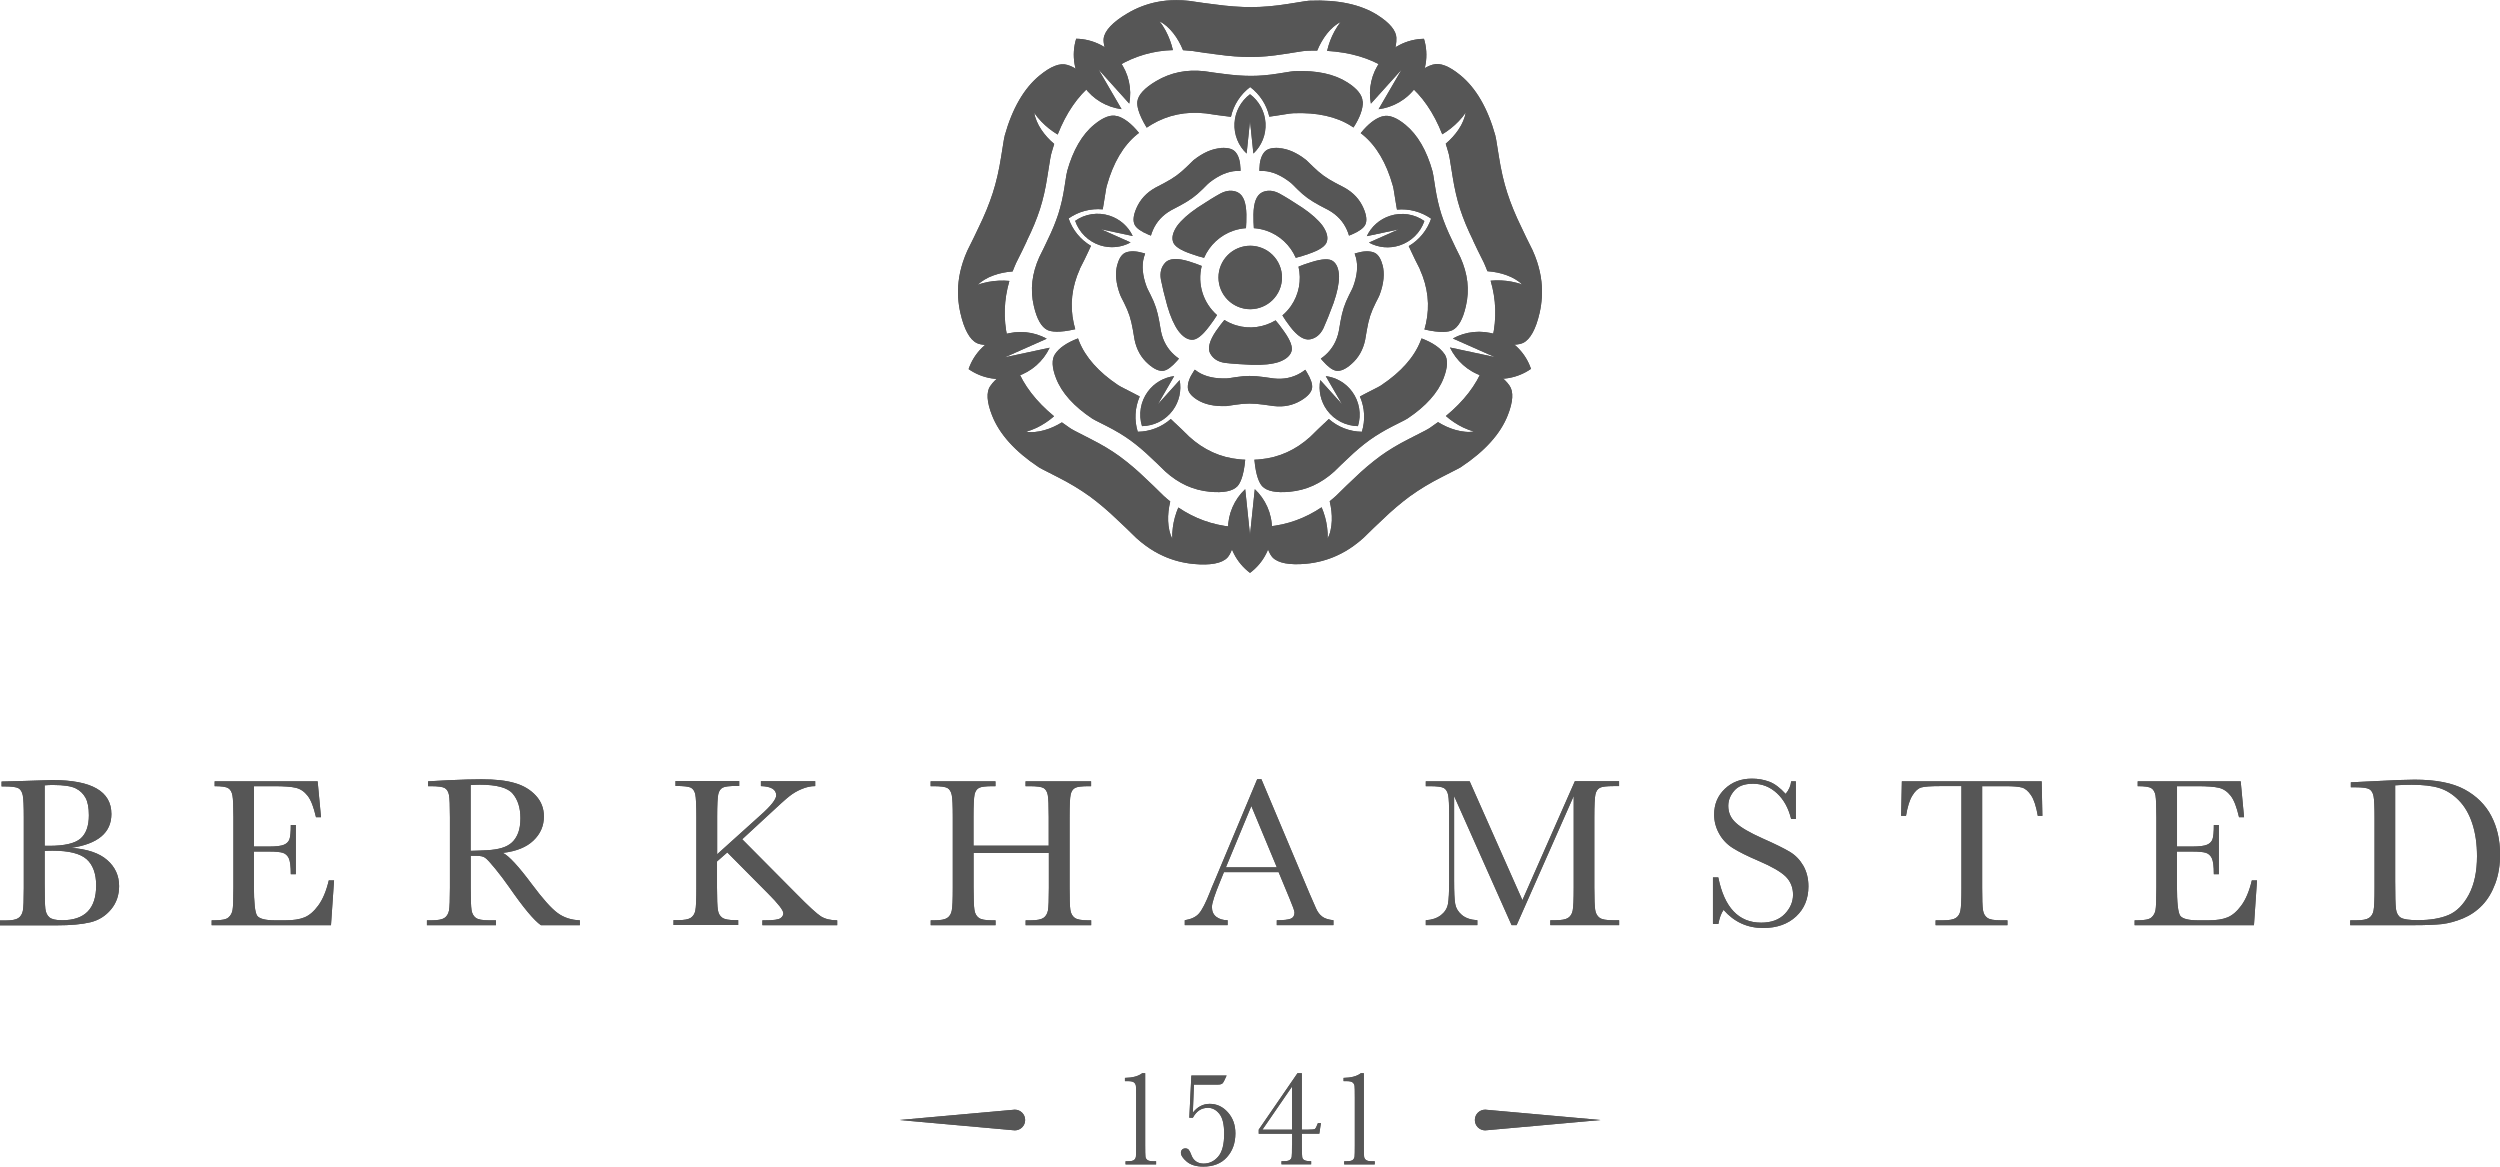 <svg width="195" height="91" viewBox="0 0 195 91" fill="none" xmlns="http://www.w3.org/2000/svg">
<g clip-path="url(#clip0_2080_1668)">
<path d="M3.484 66.366V68.868C3.484 69.932 3.503 70.611 3.539 70.898C3.576 71.185 3.68 71.406 3.852 71.552C4.023 71.699 4.354 71.779 4.85 71.779C5.732 71.779 6.399 71.552 6.84 71.1C7.281 70.647 7.501 69.968 7.501 69.063C7.501 68.158 7.25 67.455 6.754 67.015C6.252 66.574 5.377 66.354 4.115 66.354C3.919 66.354 3.705 66.354 3.484 66.373M3.484 65.969C3.625 65.969 3.735 65.975 3.833 65.975C5.027 65.975 5.842 65.785 6.277 65.412C6.711 65.039 6.932 64.428 6.932 63.59C6.932 63.003 6.846 62.55 6.675 62.232C6.503 61.914 6.246 61.663 5.903 61.492C5.56 61.321 4.972 61.229 4.146 61.229C3.931 61.229 3.711 61.235 3.484 61.254V65.963V65.969ZM5.517 66.128C6.791 66.22 7.74 66.538 8.359 67.082C8.977 67.62 9.29 68.299 9.29 69.112C9.29 69.822 9.081 70.427 8.659 70.935C8.236 71.442 7.703 71.779 7.048 71.938C6.393 72.097 5.517 72.176 4.415 72.176H0V71.797H0.429C0.912 71.797 1.243 71.736 1.427 71.614C1.611 71.491 1.727 71.302 1.782 71.045C1.831 70.788 1.855 70.189 1.855 69.253V63.792C1.855 62.88 1.831 62.293 1.776 62.03C1.721 61.767 1.611 61.584 1.445 61.486C1.274 61.388 0.906 61.339 0.337 61.339H0.122V60.96L1.972 60.911L4.078 60.844C7.152 60.844 8.689 61.725 8.689 63.492C8.689 64.22 8.426 64.807 7.899 65.247C7.373 65.688 6.577 65.987 5.517 66.14M25.658 68.672H26.056L25.817 72.164H16.509V71.785H16.742C17.299 71.785 17.66 71.711 17.826 71.558C17.991 71.412 18.095 71.222 18.138 70.99C18.181 70.763 18.206 70.176 18.206 69.241V63.737C18.206 62.88 18.181 62.318 18.132 62.049C18.083 61.78 17.979 61.59 17.807 61.48C17.636 61.37 17.281 61.321 16.742 61.321V60.942H24.776L25.039 63.743H24.648C24.47 62.96 24.256 62.403 23.998 62.073C23.741 61.743 23.435 61.535 23.08 61.449C22.725 61.364 22.155 61.321 21.371 61.321H19.81V66.03H21.004C21.549 66.03 21.935 65.981 22.149 65.889C22.369 65.798 22.51 65.651 22.578 65.461C22.645 65.272 22.682 64.899 22.682 64.348H23.074V68.189H22.682C22.682 67.565 22.627 67.149 22.523 66.935C22.419 66.721 22.265 66.587 22.063 66.519C21.861 66.458 21.518 66.421 21.041 66.421H19.804V69.082C19.804 70.415 19.89 71.192 20.061 71.43C20.232 71.662 20.692 71.785 21.445 71.785H22.284C22.878 71.785 23.361 71.711 23.741 71.558C24.121 71.406 24.488 71.094 24.831 70.623C25.174 70.152 25.45 69.504 25.646 68.672M36.717 66.366C37.133 66.354 37.562 66.342 38.003 66.317C38.444 66.293 38.83 66.232 39.154 66.134C39.479 66.036 39.742 65.889 39.944 65.7C40.146 65.51 40.306 65.259 40.422 64.954C40.538 64.642 40.593 64.263 40.593 63.81C40.593 63.021 40.397 62.391 39.999 61.914C39.601 61.437 38.744 61.205 37.415 61.205C37.213 61.205 36.974 61.217 36.711 61.235V66.366H36.717ZM45.217 72.164H42.192C41.653 71.791 40.832 70.806 39.73 69.216C39.375 68.709 39.007 68.219 38.628 67.755C38.248 67.29 37.985 67.002 37.838 66.904C37.697 66.801 37.47 66.752 37.164 66.752H36.717V69.241C36.717 70.121 36.736 70.702 36.778 70.978C36.821 71.253 36.931 71.454 37.109 71.589C37.287 71.724 37.636 71.785 38.144 71.785H38.683V72.164H33.3V71.785H33.668C34.151 71.785 34.482 71.724 34.666 71.601C34.849 71.479 34.966 71.289 35.021 71.032C35.07 70.776 35.094 70.176 35.094 69.241V63.737C35.094 62.844 35.07 62.263 35.021 62.006C34.972 61.749 34.862 61.566 34.69 61.468C34.519 61.37 34.151 61.321 33.582 61.321H33.392V60.942L35.002 60.856C36.074 60.807 36.925 60.783 37.556 60.783C38.628 60.783 39.497 60.881 40.171 61.083C40.844 61.278 41.383 61.608 41.8 62.061C42.216 62.514 42.424 63.052 42.424 63.682C42.424 64.415 42.155 65.039 41.61 65.559C41.071 66.079 40.275 66.403 39.222 66.525C39.693 66.752 40.446 67.571 41.493 68.978C42.345 70.121 43.012 70.867 43.502 71.222C43.986 71.577 44.562 71.76 45.229 71.785V72.164H45.217ZM55.921 66.648L59.35 63.559C60.146 62.85 60.544 62.342 60.544 62.036C60.544 61.578 60.146 61.339 59.35 61.315V60.936H63.587V61.315C63.238 61.315 62.889 61.394 62.54 61.541C62.191 61.682 61.867 61.871 61.573 62.104C61.279 62.336 60.734 62.825 59.938 63.572L57.892 65.461L62.106 69.706C63.067 70.684 63.71 71.271 64.034 71.479C64.359 71.681 64.782 71.785 65.302 71.785V72.164H59.466V71.785H59.693C60.324 71.785 60.715 71.73 60.869 71.626C61.022 71.522 61.101 71.393 61.101 71.234C61.101 71.002 60.703 70.488 59.901 69.687L56.729 66.489L55.927 67.192V69.235C55.927 70.115 55.951 70.696 55.994 70.971C56.037 71.247 56.147 71.448 56.331 71.577C56.509 71.711 56.858 71.772 57.366 71.772H57.58V72.152H52.534V71.772H52.883C53.367 71.772 53.698 71.711 53.882 71.589C54.065 71.467 54.188 71.277 54.237 71.02C54.292 70.763 54.316 70.164 54.316 69.228V63.724C54.316 62.795 54.286 62.208 54.231 61.951C54.175 61.7 54.059 61.529 53.888 61.437C53.716 61.352 53.318 61.303 52.688 61.303V60.923H57.66V61.303H57.452C56.901 61.303 56.539 61.345 56.368 61.437C56.196 61.529 56.08 61.7 56.025 61.945C55.97 62.196 55.939 62.783 55.939 63.718V66.635L55.921 66.648ZM81.805 66.531H75.939V69.241C75.939 70.121 75.963 70.702 76.006 70.978C76.049 71.253 76.159 71.454 76.343 71.589C76.52 71.724 76.864 71.785 77.366 71.785H77.653V72.164H72.595V71.785H72.883C73.367 71.785 73.698 71.724 73.881 71.601C74.065 71.479 74.187 71.289 74.236 71.032C74.291 70.776 74.316 70.176 74.316 69.241V63.737C74.316 62.844 74.291 62.263 74.236 62.006C74.181 61.749 74.071 61.566 73.906 61.468C73.734 61.37 73.367 61.321 72.797 61.321H72.589V60.942H77.647V61.321H77.439C76.894 61.321 76.533 61.364 76.361 61.456C76.19 61.547 76.073 61.718 76.018 61.963C75.963 62.214 75.933 62.801 75.933 63.737V65.963H81.799V63.737C81.799 62.844 81.775 62.263 81.726 62.006C81.677 61.749 81.566 61.566 81.401 61.468C81.23 61.37 80.862 61.321 80.293 61.321H79.993V60.942H85.106V61.321H84.941C84.389 61.321 84.028 61.364 83.857 61.456C83.685 61.547 83.569 61.718 83.514 61.963C83.453 62.214 83.428 62.801 83.428 63.737V69.241C83.428 70.121 83.446 70.702 83.489 70.978C83.532 71.253 83.642 71.454 83.826 71.589C84.01 71.724 84.353 71.785 84.855 71.785H85.112V72.164H79.999V71.785H80.391C80.868 71.785 81.199 71.724 81.383 71.601C81.566 71.479 81.683 71.289 81.738 71.032C81.787 70.776 81.811 70.176 81.811 69.241V66.531H81.805ZM99.594 67.651L97.604 62.868L95.62 67.651H99.588H99.594ZM99.735 68.024H95.467L95.179 68.733C94.751 69.767 94.53 70.439 94.53 70.751C94.53 71.088 94.646 71.344 94.873 71.516C95.1 71.687 95.4 71.779 95.755 71.779V72.158H92.411V71.779C92.907 71.699 93.281 71.528 93.52 71.253C93.765 70.978 94.058 70.403 94.401 69.528C94.426 69.442 94.561 69.124 94.799 68.568L98.063 60.777H98.388L102.142 69.693L102.656 70.867C102.772 71.13 102.926 71.338 103.128 71.491C103.324 71.644 103.617 71.736 104.009 71.779V72.158H99.588V71.779C100.127 71.779 100.494 71.736 100.684 71.656C100.874 71.577 100.972 71.418 100.972 71.179C100.972 71.057 100.843 70.696 100.592 70.097L99.729 68.018L99.735 68.024ZM118.743 70.225L122.839 60.936H126.287V61.315H125.871C125.32 61.315 124.958 61.358 124.787 61.449C124.615 61.541 124.499 61.712 124.444 61.957C124.389 62.208 124.358 62.795 124.358 63.73V69.235C124.358 70.115 124.383 70.696 124.425 70.971C124.468 71.247 124.579 71.448 124.762 71.583C124.94 71.718 125.289 71.779 125.797 71.779H126.293V72.158H120.923V71.779H121.321C121.798 71.779 122.123 71.718 122.313 71.595C122.497 71.473 122.619 71.283 122.668 71.026C122.723 70.77 122.748 70.17 122.748 69.235V62.092L118.296 72.158H117.904L113.421 62.092V68.666C113.421 69.565 113.446 70.176 113.507 70.507C113.562 70.831 113.734 71.118 114.021 71.363C114.309 71.607 114.713 71.748 115.234 71.779V72.158H111.211V71.779C111.695 71.748 112.08 71.62 112.386 71.387C112.687 71.155 112.87 70.867 112.938 70.525C113.005 70.183 113.036 69.546 113.036 68.623V63.737C113.036 62.844 113.011 62.263 112.956 62.006C112.901 61.749 112.791 61.566 112.625 61.468C112.454 61.37 112.086 61.321 111.517 61.321H111.211V60.942H114.634L118.755 70.231L118.743 70.225ZM133.611 72.048V68.439H134.027C134.499 70.788 135.613 71.968 137.371 71.968C138.161 71.968 138.773 71.742 139.208 71.296C139.643 70.843 139.857 70.341 139.857 69.785C139.857 69.228 139.667 68.751 139.287 68.372C138.908 67.999 138.21 67.596 137.199 67.161C136.299 66.776 135.619 66.44 135.16 66.146C134.711 65.868 134.342 65.478 134.089 65.015C133.831 64.55 133.703 64.055 133.703 63.535C133.703 62.734 133.978 62.067 134.536 61.535C135.093 61.003 135.797 60.734 136.648 60.734C137.126 60.734 137.573 60.813 137.989 60.966C138.412 61.119 138.84 61.443 139.281 61.926C139.532 61.621 139.679 61.297 139.71 60.942H140.077V63.883H139.71C139.502 63.027 139.128 62.355 138.595 61.865C138.063 61.376 137.444 61.131 136.74 61.131C136.036 61.131 135.583 61.315 135.27 61.676C134.958 62.036 134.805 62.434 134.805 62.862C134.805 63.382 135.001 63.822 135.393 64.177C135.779 64.544 136.477 64.948 137.487 65.4C138.455 65.828 139.159 66.177 139.6 66.44C140.041 66.703 140.39 67.064 140.659 67.528C140.922 67.993 141.057 68.525 141.057 69.137C141.057 70.097 140.739 70.88 140.096 71.479C139.453 72.078 138.595 72.384 137.524 72.384C136.293 72.384 135.264 71.913 134.438 70.971C134.254 71.228 134.119 71.595 134.033 72.066H133.617L133.611 72.048ZM148.669 63.639H148.289L148.344 60.942H159.25L159.306 63.639H158.95C158.822 62.899 158.65 62.367 158.43 62.036C158.209 61.706 157.971 61.505 157.72 61.431C157.462 61.358 157.034 61.321 156.415 61.321H154.609V69.247C154.609 70.121 154.627 70.702 154.67 70.978C154.713 71.253 154.823 71.461 155.007 71.589C155.19 71.724 155.533 71.785 156.036 71.785H156.581V72.164H150.977V71.785H151.559C152.043 71.785 152.374 71.724 152.557 71.601C152.741 71.479 152.863 71.289 152.912 71.032C152.968 70.776 152.992 70.176 152.992 69.241V61.315H151.326C150.604 61.315 150.114 61.352 149.869 61.419C149.618 61.486 149.385 61.694 149.171 62.043C148.951 62.391 148.785 62.917 148.669 63.633M175.649 68.672H176.047L175.809 72.164H166.501V71.785H166.733C167.291 71.785 167.652 71.711 167.817 71.558C167.983 71.412 168.087 71.222 168.13 70.99C168.172 70.763 168.197 70.176 168.197 69.241V63.737C168.197 62.88 168.172 62.318 168.13 62.049C168.081 61.78 167.977 61.59 167.805 61.48C167.634 61.37 167.278 61.321 166.74 61.321V60.942H174.774L175.037 63.743H174.645C174.468 62.96 174.253 62.403 173.996 62.073C173.739 61.743 173.433 61.535 173.078 61.449C172.722 61.364 172.153 61.321 171.369 61.321H169.807V66.03H171.002C171.547 66.03 171.932 65.981 172.147 65.889C172.367 65.798 172.508 65.651 172.575 65.461C172.643 65.272 172.679 64.899 172.679 64.348H173.071V68.189H172.679C172.679 67.565 172.624 67.149 172.52 66.935C172.416 66.721 172.263 66.587 172.061 66.519C171.859 66.458 171.516 66.421 171.038 66.421H169.801V69.082C169.801 70.415 169.887 71.192 170.059 71.43C170.23 71.662 170.689 71.785 171.442 71.785H172.281C172.875 71.785 173.359 71.711 173.739 71.558C174.119 71.406 174.486 71.094 174.829 70.623C175.172 70.152 175.447 69.504 175.643 68.672M186.825 61.26V68.757C186.825 69.865 186.843 70.58 186.886 70.904C186.929 71.222 187.052 71.448 187.26 71.577C187.468 71.705 187.903 71.772 188.576 71.772C189.556 71.772 190.358 71.638 190.989 71.369C191.62 71.1 192.146 70.574 192.569 69.785C192.991 68.996 193.206 67.993 193.206 66.776C193.206 65.828 193.083 64.978 192.838 64.232C192.593 63.486 192.238 62.88 191.779 62.416C191.32 61.951 190.811 61.633 190.254 61.462C189.697 61.29 188.98 61.211 188.105 61.211C187.682 61.211 187.26 61.223 186.831 61.254M183.365 61.021L185.214 60.93C186.758 60.85 187.793 60.813 188.331 60.813C190.003 60.813 191.301 61.07 192.238 61.578C193.169 62.085 193.867 62.776 194.32 63.645C194.773 64.513 195.006 65.516 195.006 66.654C195.006 67.473 194.884 68.225 194.633 68.91C194.382 69.589 194.045 70.158 193.61 70.611C193.175 71.063 192.673 71.4 192.104 71.638C191.534 71.87 190.989 72.017 190.475 72.078C189.96 72.133 189.238 72.164 188.301 72.164H183.316V71.785H183.782C184.265 71.785 184.596 71.724 184.78 71.601C184.963 71.479 185.086 71.289 185.135 71.032C185.19 70.776 185.214 70.176 185.214 69.241V63.828C185.214 62.935 185.19 62.355 185.135 62.092C185.08 61.829 184.97 61.651 184.804 61.553C184.633 61.456 184.265 61.407 183.696 61.407H183.365V61.027V61.021ZM104.799 84.083V84.328H105.026C105.277 84.328 105.442 84.365 105.522 84.444C105.602 84.517 105.644 84.609 105.657 84.707C105.669 84.805 105.675 85.098 105.675 85.569V89.337C105.675 89.82 105.669 90.113 105.657 90.211C105.644 90.309 105.602 90.401 105.522 90.468C105.448 90.541 105.283 90.578 105.026 90.578H104.848V90.823H107.23V90.578H107.022C106.796 90.578 106.636 90.547 106.551 90.48C106.506 90.448 106.47 90.407 106.443 90.36C106.417 90.312 106.401 90.259 106.398 90.205C106.385 90.083 106.379 89.795 106.379 89.33V83.71H106.147C105.853 83.943 105.399 84.065 104.793 84.077M98.468 88.113L100.776 84.756V88.113H98.468ZM100.776 89.33C100.776 89.832 100.77 90.138 100.752 90.242C100.733 90.346 100.678 90.431 100.592 90.486C100.501 90.547 100.354 90.572 100.139 90.572H99.956V90.817H102.27V90.572C102.013 90.572 101.836 90.547 101.744 90.492C101.697 90.47 101.657 90.437 101.627 90.395C101.597 90.353 101.578 90.305 101.572 90.254C101.554 90.144 101.542 89.838 101.542 89.324V88.425H102.907L103.03 87.606H102.797C102.699 87.869 102.619 88.022 102.564 88.058C102.509 88.095 102.332 88.113 102.031 88.113H101.542V83.71H101.205L98.18 88.113V88.431H100.788V89.33H100.776ZM94.206 86.407C94.555 86.407 94.855 86.56 95.106 86.872C95.363 87.184 95.485 87.704 95.485 88.444C95.485 89.263 95.332 89.85 95.02 90.217C94.708 90.578 94.328 90.761 93.881 90.761C93.434 90.761 93.091 90.541 92.932 90.107C92.852 89.893 92.779 89.752 92.718 89.679C92.656 89.612 92.57 89.575 92.454 89.575C92.35 89.575 92.264 89.612 92.203 89.673C92.143 89.738 92.11 89.823 92.111 89.911C92.111 90.119 92.264 90.352 92.57 90.609C92.877 90.865 93.305 90.994 93.856 90.994C94.646 90.994 95.265 90.749 95.7 90.26C96.141 89.771 96.361 89.153 96.361 88.401C96.361 87.746 96.165 87.202 95.773 86.762C95.381 86.322 94.91 86.101 94.359 86.101C93.838 86.101 93.403 86.328 93.042 86.786L93.128 84.597H94.989C95.161 84.597 95.277 84.566 95.344 84.511C95.412 84.456 95.522 84.248 95.675 83.894H92.926L92.766 87.184H93.042C93.324 86.67 93.703 86.413 94.193 86.413M87.745 84.083V84.328H87.972C88.223 84.328 88.388 84.365 88.468 84.444C88.547 84.517 88.59 84.609 88.602 84.707C88.615 84.805 88.621 85.098 88.621 85.569V89.337C88.621 89.82 88.615 90.113 88.602 90.211C88.59 90.309 88.547 90.401 88.468 90.468C88.394 90.541 88.229 90.578 87.972 90.578H87.794V90.823H90.176V90.578H89.968C89.741 90.578 89.582 90.547 89.496 90.48C89.452 90.448 89.415 90.407 89.389 90.36C89.363 90.312 89.347 90.259 89.343 90.205C89.331 90.083 89.325 89.795 89.325 89.33V83.71H89.092C88.798 83.943 88.345 84.065 87.739 84.077M70.158 87.361L79.154 88.168C79.601 88.168 79.962 87.808 79.962 87.361C79.962 86.915 79.601 86.554 79.154 86.554L70.158 87.361ZM124.842 87.361L115.846 86.554C115.399 86.554 115.038 86.915 115.038 87.361C115.038 87.808 115.399 88.168 115.846 88.168L124.842 87.361Z" fill="#565656"/>
<path d="M3.484 66.366V68.868C3.484 69.932 3.503 70.611 3.539 70.898C3.576 71.185 3.68 71.406 3.852 71.552C4.023 71.699 4.354 71.779 4.85 71.779C5.732 71.779 6.399 71.552 6.84 71.1C7.281 70.647 7.501 69.968 7.501 69.063C7.501 68.158 7.25 67.455 6.754 67.015C6.252 66.574 5.377 66.354 4.115 66.354C3.919 66.354 3.705 66.354 3.484 66.373M3.484 65.969C3.625 65.969 3.735 65.975 3.833 65.975C5.027 65.975 5.842 65.785 6.277 65.412C6.711 65.039 6.932 64.428 6.932 63.59C6.932 63.003 6.846 62.55 6.675 62.232C6.503 61.914 6.246 61.663 5.903 61.492C5.56 61.321 4.972 61.229 4.146 61.229C3.931 61.229 3.711 61.235 3.484 61.254V65.963V65.969ZM5.517 66.128C6.791 66.22 7.74 66.538 8.359 67.082C8.977 67.62 9.29 68.299 9.29 69.112C9.29 69.822 9.081 70.427 8.659 70.935C8.236 71.442 7.703 71.779 7.048 71.938C6.393 72.097 5.517 72.176 4.415 72.176H0V71.797H0.429C0.912 71.797 1.243 71.736 1.427 71.614C1.611 71.491 1.727 71.302 1.782 71.045C1.831 70.788 1.855 70.189 1.855 69.253V63.792C1.855 62.88 1.831 62.293 1.776 62.03C1.721 61.767 1.611 61.584 1.445 61.486C1.274 61.388 0.906 61.339 0.337 61.339H0.122V60.96L1.972 60.911L4.078 60.844C7.152 60.844 8.689 61.725 8.689 63.492C8.689 64.22 8.426 64.807 7.899 65.247C7.373 65.688 6.577 65.987 5.517 66.14M25.658 68.672H26.056L25.817 72.164H16.509V71.785H16.742C17.299 71.785 17.66 71.711 17.826 71.558C17.991 71.412 18.095 71.222 18.138 70.99C18.181 70.763 18.206 70.176 18.206 69.241V63.737C18.206 62.88 18.181 62.318 18.132 62.049C18.083 61.78 17.979 61.59 17.807 61.48C17.636 61.37 17.281 61.321 16.742 61.321V60.942H24.776L25.039 63.743H24.648C24.47 62.96 24.256 62.403 23.998 62.073C23.741 61.743 23.435 61.535 23.08 61.449C22.725 61.364 22.155 61.321 21.371 61.321H19.81V66.03H21.004C21.549 66.03 21.935 65.981 22.149 65.889C22.369 65.798 22.51 65.651 22.578 65.461C22.645 65.272 22.682 64.899 22.682 64.348H23.074V68.189H22.682C22.682 67.565 22.627 67.149 22.523 66.935C22.419 66.721 22.265 66.587 22.063 66.519C21.861 66.458 21.518 66.421 21.041 66.421H19.804V69.082C19.804 70.415 19.89 71.192 20.061 71.43C20.232 71.662 20.692 71.785 21.445 71.785H22.284C22.878 71.785 23.361 71.711 23.741 71.558C24.121 71.406 24.488 71.094 24.831 70.623C25.174 70.152 25.45 69.504 25.646 68.672M36.717 66.366C37.133 66.354 37.562 66.342 38.003 66.317C38.444 66.293 38.83 66.232 39.154 66.134C39.479 66.036 39.742 65.889 39.944 65.7C40.146 65.51 40.306 65.259 40.422 64.954C40.538 64.642 40.593 64.263 40.593 63.81C40.593 63.021 40.397 62.391 39.999 61.914C39.601 61.437 38.744 61.205 37.415 61.205C37.213 61.205 36.974 61.217 36.711 61.235V66.366H36.717ZM45.217 72.164H42.192C41.653 71.791 40.832 70.806 39.73 69.216C39.375 68.709 39.007 68.219 38.628 67.755C38.248 67.29 37.985 67.002 37.838 66.904C37.697 66.801 37.47 66.752 37.164 66.752H36.717V69.241C36.717 70.121 36.736 70.702 36.778 70.978C36.821 71.253 36.931 71.454 37.109 71.589C37.287 71.724 37.636 71.785 38.144 71.785H38.683V72.164H33.3V71.785H33.668C34.151 71.785 34.482 71.724 34.666 71.601C34.849 71.479 34.966 71.289 35.021 71.032C35.07 70.776 35.094 70.176 35.094 69.241V63.737C35.094 62.844 35.07 62.263 35.021 62.006C34.972 61.749 34.862 61.566 34.69 61.468C34.519 61.37 34.151 61.321 33.582 61.321H33.392V60.942L35.002 60.856C36.074 60.807 36.925 60.783 37.556 60.783C38.628 60.783 39.497 60.881 40.171 61.083C40.844 61.278 41.383 61.608 41.8 62.061C42.216 62.514 42.424 63.052 42.424 63.682C42.424 64.415 42.155 65.039 41.61 65.559C41.071 66.079 40.275 66.403 39.222 66.525C39.693 66.752 40.446 67.571 41.493 68.978C42.345 70.121 43.012 70.867 43.502 71.222C43.986 71.577 44.562 71.76 45.229 71.785V72.164H45.217ZM55.921 66.648L59.35 63.559C60.146 62.85 60.544 62.342 60.544 62.036C60.544 61.578 60.146 61.339 59.35 61.315V60.936H63.587V61.315C63.238 61.315 62.889 61.394 62.54 61.541C62.191 61.682 61.867 61.871 61.573 62.104C61.279 62.336 60.734 62.825 59.938 63.572L57.892 65.461L62.106 69.706C63.067 70.684 63.71 71.271 64.034 71.479C64.359 71.681 64.782 71.785 65.302 71.785V72.164H59.466V71.785H59.693C60.324 71.785 60.715 71.73 60.869 71.626C61.022 71.522 61.101 71.393 61.101 71.234C61.101 71.002 60.703 70.488 59.901 69.687L56.729 66.489L55.927 67.192V69.235C55.927 70.115 55.951 70.696 55.994 70.971C56.037 71.247 56.147 71.448 56.331 71.577C56.509 71.711 56.858 71.772 57.366 71.772H57.58V72.152H52.534V71.772H52.883C53.367 71.772 53.698 71.711 53.882 71.589C54.065 71.467 54.188 71.277 54.237 71.02C54.292 70.763 54.316 70.164 54.316 69.228V63.724C54.316 62.795 54.286 62.208 54.231 61.951C54.175 61.7 54.059 61.529 53.888 61.437C53.716 61.352 53.318 61.303 52.688 61.303V60.923H57.66V61.303H57.452C56.901 61.303 56.539 61.345 56.368 61.437C56.196 61.529 56.08 61.7 56.025 61.945C55.97 62.196 55.939 62.783 55.939 63.718V66.635L55.921 66.648ZM81.805 66.531H75.939V69.241C75.939 70.121 75.963 70.702 76.006 70.978C76.049 71.253 76.159 71.454 76.343 71.589C76.52 71.724 76.864 71.785 77.366 71.785H77.653V72.164H72.595V71.785H72.883C73.367 71.785 73.698 71.724 73.881 71.601C74.065 71.479 74.187 71.289 74.236 71.032C74.291 70.776 74.316 70.176 74.316 69.241V63.737C74.316 62.844 74.291 62.263 74.236 62.006C74.181 61.749 74.071 61.566 73.906 61.468C73.734 61.37 73.367 61.321 72.797 61.321H72.589V60.942H77.647V61.321H77.439C76.894 61.321 76.533 61.364 76.361 61.456C76.19 61.547 76.073 61.718 76.018 61.963C75.963 62.214 75.933 62.801 75.933 63.737V65.963H81.799V63.737C81.799 62.844 81.775 62.263 81.726 62.006C81.677 61.749 81.566 61.566 81.401 61.468C81.23 61.37 80.862 61.321 80.293 61.321H79.993V60.942H85.106V61.321H84.941C84.389 61.321 84.028 61.364 83.857 61.456C83.685 61.547 83.569 61.718 83.514 61.963C83.453 62.214 83.428 62.801 83.428 63.737V69.241C83.428 70.121 83.446 70.702 83.489 70.978C83.532 71.253 83.642 71.454 83.826 71.589C84.01 71.724 84.353 71.785 84.855 71.785H85.112V72.164H79.999V71.785H80.391C80.868 71.785 81.199 71.724 81.383 71.601C81.566 71.479 81.683 71.289 81.738 71.032C81.787 70.776 81.811 70.176 81.811 69.241V66.531H81.805ZM99.594 67.651L97.604 62.868L95.62 67.651H99.588H99.594ZM99.735 68.024H95.467L95.179 68.733C94.751 69.767 94.53 70.439 94.53 70.751C94.53 71.088 94.646 71.344 94.873 71.516C95.1 71.687 95.4 71.779 95.755 71.779V72.158H92.411V71.779C92.907 71.699 93.281 71.528 93.52 71.253C93.765 70.978 94.058 70.403 94.401 69.528C94.426 69.442 94.561 69.124 94.799 68.568L98.063 60.777H98.388L102.142 69.693L102.656 70.867C102.772 71.13 102.926 71.338 103.128 71.491C103.324 71.644 103.617 71.736 104.009 71.779V72.158H99.588V71.779C100.127 71.779 100.494 71.736 100.684 71.656C100.874 71.577 100.972 71.418 100.972 71.179C100.972 71.057 100.843 70.696 100.592 70.097L99.729 68.018L99.735 68.024ZM118.743 70.225L122.839 60.936H126.287V61.315H125.871C125.32 61.315 124.958 61.358 124.787 61.449C124.615 61.541 124.499 61.712 124.444 61.957C124.389 62.208 124.358 62.795 124.358 63.73V69.235C124.358 70.115 124.383 70.696 124.425 70.971C124.468 71.247 124.579 71.448 124.762 71.583C124.94 71.718 125.289 71.779 125.797 71.779H126.293V72.158H120.923V71.779H121.321C121.798 71.779 122.123 71.718 122.313 71.595C122.497 71.473 122.619 71.283 122.668 71.026C122.723 70.77 122.748 70.17 122.748 69.235V62.092L118.296 72.158H117.904L113.421 62.092V68.666C113.421 69.565 113.446 70.176 113.507 70.507C113.562 70.831 113.734 71.118 114.021 71.363C114.309 71.607 114.713 71.748 115.234 71.779V72.158H111.211V71.779C111.695 71.748 112.08 71.62 112.386 71.387C112.687 71.155 112.87 70.867 112.938 70.525C113.005 70.183 113.036 69.546 113.036 68.623V63.737C113.036 62.844 113.011 62.263 112.956 62.006C112.901 61.749 112.791 61.566 112.625 61.468C112.454 61.37 112.086 61.321 111.517 61.321H111.211V60.942H114.634L118.755 70.231L118.743 70.225ZM133.611 72.048V68.439H134.027C134.499 70.788 135.613 71.968 137.371 71.968C138.161 71.968 138.773 71.742 139.208 71.296C139.643 70.843 139.857 70.341 139.857 69.785C139.857 69.228 139.667 68.751 139.287 68.372C138.908 67.999 138.21 67.596 137.199 67.161C136.299 66.776 135.619 66.44 135.16 66.146C134.711 65.868 134.342 65.478 134.089 65.015C133.831 64.55 133.703 64.055 133.703 63.535C133.703 62.734 133.978 62.067 134.536 61.535C135.093 61.003 135.797 60.734 136.648 60.734C137.126 60.734 137.573 60.813 137.989 60.966C138.412 61.119 138.84 61.443 139.281 61.926C139.532 61.621 139.679 61.297 139.71 60.942H140.077V63.883H139.71C139.502 63.027 139.128 62.355 138.595 61.865C138.063 61.376 137.444 61.131 136.74 61.131C136.036 61.131 135.583 61.315 135.27 61.676C134.958 62.036 134.805 62.434 134.805 62.862C134.805 63.382 135.001 63.822 135.393 64.177C135.779 64.544 136.477 64.948 137.487 65.4C138.455 65.828 139.159 66.177 139.6 66.44C140.041 66.703 140.39 67.064 140.659 67.528C140.922 67.993 141.057 68.525 141.057 69.137C141.057 70.097 140.739 70.88 140.096 71.479C139.453 72.078 138.595 72.384 137.524 72.384C136.293 72.384 135.264 71.913 134.438 70.971C134.254 71.228 134.119 71.595 134.033 72.066H133.617L133.611 72.048ZM148.669 63.639H148.289L148.344 60.942H159.25L159.306 63.639H158.95C158.822 62.899 158.65 62.367 158.43 62.036C158.209 61.706 157.971 61.505 157.72 61.431C157.462 61.358 157.034 61.321 156.415 61.321H154.609V69.247C154.609 70.121 154.627 70.702 154.67 70.978C154.713 71.253 154.823 71.461 155.007 71.589C155.19 71.724 155.533 71.785 156.036 71.785H156.581V72.164H150.977V71.785H151.559C152.043 71.785 152.374 71.724 152.557 71.601C152.741 71.479 152.863 71.289 152.912 71.032C152.968 70.776 152.992 70.176 152.992 69.241V61.315H151.326C150.604 61.315 150.114 61.352 149.869 61.419C149.618 61.486 149.385 61.694 149.171 62.043C148.951 62.391 148.785 62.917 148.669 63.633M175.649 68.672H176.047L175.809 72.164H166.501V71.785H166.733C167.291 71.785 167.652 71.711 167.817 71.558C167.983 71.412 168.087 71.222 168.13 70.99C168.172 70.763 168.197 70.176 168.197 69.241V63.737C168.197 62.88 168.172 62.318 168.13 62.049C168.081 61.78 167.977 61.59 167.805 61.48C167.634 61.37 167.278 61.321 166.74 61.321V60.942H174.774L175.037 63.743H174.645C174.468 62.96 174.253 62.403 173.996 62.073C173.739 61.743 173.433 61.535 173.078 61.449C172.722 61.364 172.153 61.321 171.369 61.321H169.807V66.03H171.002C171.547 66.03 171.932 65.981 172.147 65.889C172.367 65.798 172.508 65.651 172.575 65.461C172.643 65.272 172.679 64.899 172.679 64.348H173.071V68.189H172.679C172.679 67.565 172.624 67.149 172.52 66.935C172.416 66.721 172.263 66.587 172.061 66.519C171.859 66.458 171.516 66.421 171.038 66.421H169.801V69.082C169.801 70.415 169.887 71.192 170.059 71.43C170.23 71.662 170.689 71.785 171.442 71.785H172.281C172.875 71.785 173.359 71.711 173.739 71.558C174.119 71.406 174.486 71.094 174.829 70.623C175.172 70.152 175.447 69.504 175.643 68.672M186.825 61.26V68.757C186.825 69.865 186.843 70.58 186.886 70.904C186.929 71.222 187.052 71.448 187.26 71.577C187.468 71.705 187.903 71.772 188.576 71.772C189.556 71.772 190.358 71.638 190.989 71.369C191.62 71.1 192.146 70.574 192.569 69.785C192.991 68.996 193.206 67.993 193.206 66.776C193.206 65.828 193.083 64.978 192.838 64.232C192.593 63.486 192.238 62.88 191.779 62.416C191.32 61.951 190.811 61.633 190.254 61.462C189.697 61.29 188.98 61.211 188.105 61.211C187.682 61.211 187.26 61.223 186.831 61.254M183.365 61.021L185.214 60.93C186.758 60.85 187.793 60.813 188.331 60.813C190.003 60.813 191.301 61.07 192.238 61.578C193.169 62.085 193.867 62.776 194.32 63.645C194.773 64.513 195.006 65.516 195.006 66.654C195.006 67.473 194.884 68.225 194.633 68.91C194.382 69.589 194.045 70.158 193.61 70.611C193.175 71.063 192.673 71.4 192.104 71.638C191.534 71.87 190.989 72.017 190.475 72.078C189.96 72.133 189.238 72.164 188.301 72.164H183.316V71.785H183.782C184.265 71.785 184.596 71.724 184.78 71.601C184.963 71.479 185.086 71.289 185.135 71.032C185.19 70.776 185.214 70.176 185.214 69.241V63.828C185.214 62.935 185.19 62.355 185.135 62.092C185.08 61.829 184.97 61.651 184.804 61.553C184.633 61.456 184.265 61.407 183.696 61.407H183.365V61.027V61.021ZM104.799 84.083V84.328H105.026C105.277 84.328 105.442 84.365 105.522 84.444C105.602 84.517 105.644 84.609 105.657 84.707C105.669 84.805 105.675 85.098 105.675 85.569V89.337C105.675 89.82 105.669 90.113 105.657 90.211C105.644 90.309 105.602 90.401 105.522 90.468C105.448 90.541 105.283 90.578 105.026 90.578H104.848V90.823H107.23V90.578H107.022C106.796 90.578 106.636 90.547 106.551 90.48C106.506 90.448 106.47 90.407 106.443 90.36C106.417 90.312 106.401 90.259 106.398 90.205C106.385 90.083 106.379 89.795 106.379 89.33V83.71H106.147C105.853 83.943 105.399 84.065 104.793 84.077M98.468 88.113L100.776 84.756V88.113H98.468ZM100.776 89.33C100.776 89.832 100.77 90.138 100.752 90.242C100.733 90.346 100.678 90.431 100.592 90.486C100.501 90.547 100.354 90.572 100.139 90.572H99.956V90.817H102.27V90.572C102.013 90.572 101.836 90.547 101.744 90.492C101.697 90.47 101.657 90.437 101.627 90.395C101.597 90.353 101.578 90.305 101.572 90.254C101.554 90.144 101.542 89.838 101.542 89.324V88.425H102.907L103.03 87.606H102.797C102.699 87.869 102.619 88.022 102.564 88.058C102.509 88.095 102.332 88.113 102.031 88.113H101.542V83.71H101.205L98.18 88.113V88.431H100.788V89.33H100.776ZM94.206 86.407C94.555 86.407 94.855 86.56 95.106 86.872C95.363 87.184 95.485 87.704 95.485 88.444C95.485 89.263 95.332 89.85 95.02 90.217C94.708 90.578 94.328 90.761 93.881 90.761C93.434 90.761 93.091 90.541 92.932 90.107C92.852 89.893 92.779 89.752 92.718 89.679C92.656 89.612 92.57 89.575 92.454 89.575C92.35 89.575 92.264 89.612 92.203 89.673C92.143 89.738 92.11 89.823 92.111 89.911C92.111 90.119 92.264 90.352 92.57 90.609C92.877 90.865 93.305 90.994 93.856 90.994C94.646 90.994 95.265 90.749 95.7 90.26C96.141 89.771 96.361 89.153 96.361 88.401C96.361 87.746 96.165 87.202 95.773 86.762C95.381 86.322 94.91 86.101 94.359 86.101C93.838 86.101 93.403 86.328 93.042 86.786L93.128 84.597H94.989C95.161 84.597 95.277 84.566 95.344 84.511C95.412 84.456 95.522 84.248 95.675 83.894H92.926L92.766 87.184H93.042C93.324 86.67 93.703 86.413 94.193 86.413M87.745 84.083V84.328H87.972C88.223 84.328 88.388 84.365 88.468 84.444C88.547 84.517 88.59 84.609 88.602 84.707C88.615 84.805 88.621 85.098 88.621 85.569V89.337C88.621 89.82 88.615 90.113 88.602 90.211C88.59 90.309 88.547 90.401 88.468 90.468C88.394 90.541 88.229 90.578 87.972 90.578H87.794V90.823H90.176V90.578H89.968C89.741 90.578 89.582 90.547 89.496 90.48C89.452 90.448 89.415 90.407 89.389 90.36C89.363 90.312 89.347 90.259 89.343 90.205C89.331 90.083 89.325 89.795 89.325 89.33V83.71H89.092C88.798 83.943 88.345 84.065 87.739 84.077M70.158 87.361L79.154 88.168C79.601 88.168 79.962 87.808 79.962 87.361C79.962 86.915 79.601 86.554 79.154 86.554L70.158 87.361ZM124.842 87.361L115.846 86.554C115.399 86.554 115.038 86.915 115.038 87.361C115.038 87.808 115.399 88.168 115.846 88.168L124.842 87.361Z" fill="#565656"/>
<path d="M90.886 20.487C91.217 20.145 91.829 20.114 92.717 20.383C93.14 20.518 93.477 20.634 93.734 20.744C93.561 21.431 93.581 22.152 93.792 22.829C94.002 23.505 94.395 24.11 94.928 24.578C94.781 24.817 94.585 25.104 94.328 25.441C93.783 26.174 93.323 26.529 92.956 26.499C92.601 26.486 92.246 26.254 91.909 25.802C91.584 25.349 91.296 24.701 91.052 23.863C90.819 23.025 90.653 22.334 90.549 21.796C90.458 21.258 90.574 20.823 90.892 20.487M96.557 15.014C96.979 15.228 97.2 15.796 97.218 16.72C97.218 17.16 97.212 17.521 97.187 17.796C96.863 17.821 96.532 17.882 96.208 17.992C95.7 18.166 95.234 18.444 94.839 18.809C94.445 19.173 94.131 19.616 93.917 20.108C93.642 20.047 93.311 19.943 92.913 19.802C92.05 19.509 91.572 19.184 91.486 18.824C91.388 18.481 91.505 18.078 91.823 17.613C92.154 17.166 92.674 16.695 93.403 16.2C94.126 15.723 94.726 15.35 95.21 15.087C95.693 14.836 96.14 14.812 96.557 15.008M94.401 27.587C94.181 27.165 94.334 26.578 94.854 25.814C95.105 25.453 95.326 25.172 95.503 24.957C95.779 25.129 96.085 25.276 96.41 25.373C97.487 25.704 98.596 25.526 99.496 24.988C99.68 25.202 99.894 25.477 100.133 25.82C100.666 26.56 100.862 27.104 100.721 27.447C100.598 27.783 100.274 28.046 99.747 28.235C99.221 28.407 98.522 28.48 97.653 28.456C96.789 28.419 96.085 28.37 95.54 28.303C95.001 28.223 94.628 27.985 94.401 27.575M95.767 19.894C95.997 19.664 96.27 19.482 96.57 19.358C96.871 19.233 97.193 19.169 97.518 19.169C97.843 19.169 98.165 19.233 98.466 19.358C98.766 19.482 99.04 19.664 99.269 19.894C99.499 20.123 99.682 20.396 99.806 20.696C99.931 20.996 99.995 21.318 99.995 21.643C99.995 21.968 99.931 22.289 99.806 22.59C99.682 22.89 99.499 23.162 99.269 23.392C99.04 23.622 98.766 23.804 98.466 23.928C98.165 24.053 97.843 24.117 97.518 24.117C97.193 24.117 96.871 24.053 96.57 23.928C96.27 23.804 95.997 23.622 95.767 23.392C95.537 23.162 95.354 22.89 95.23 22.59C95.105 22.289 95.041 21.968 95.041 21.643C95.041 21.318 95.105 20.996 95.23 20.696C95.354 20.396 95.537 20.123 95.767 19.894ZM98.43 15.014C98.008 15.228 97.787 15.796 97.769 16.72C97.769 17.16 97.775 17.521 97.8 17.796C98.124 17.821 98.455 17.882 98.78 17.992C99.288 18.166 99.754 18.444 100.148 18.809C100.542 19.173 100.856 19.616 101.07 20.108C101.345 20.047 101.676 19.943 102.074 19.802C102.937 19.509 103.415 19.184 103.501 18.824C103.599 18.481 103.482 18.078 103.164 17.613C102.833 17.166 102.313 16.695 101.584 16.2C100.862 15.723 100.261 15.35 99.778 15.087C99.294 14.836 98.847 14.812 98.43 15.008M102.184 26.468C101.719 26.548 101.205 26.224 100.641 25.49C100.372 25.135 100.17 24.841 100.029 24.603C100.28 24.389 100.506 24.144 100.702 23.863C101.007 23.421 101.216 22.92 101.317 22.392C101.417 21.865 101.406 21.322 101.284 20.799C101.541 20.689 101.866 20.573 102.27 20.45C103.14 20.175 103.715 20.151 103.997 20.389C104.279 20.609 104.426 21.001 104.444 21.563C104.444 22.12 104.303 22.811 104.015 23.637C103.715 24.45 103.452 25.104 103.225 25.606C102.986 26.095 102.637 26.383 102.184 26.468ZM95.258 11.54C95.816 11.509 96.195 11.626 96.397 11.895C96.624 12.182 96.74 12.61 96.759 13.179V13.332C96.661 13.326 96.557 13.326 96.44 13.332C95.761 13.368 95.05 13.674 94.316 14.255C94.273 14.286 94.107 14.445 93.813 14.745C93.538 15.02 93.268 15.252 92.999 15.448C92.723 15.643 92.411 15.839 92.062 16.023C91.872 16.127 91.646 16.249 91.364 16.39C90.69 16.769 90.213 17.289 89.925 17.949C89.858 18.102 89.808 18.243 89.772 18.377C89.704 18.353 89.631 18.322 89.557 18.291C89 18.053 88.657 17.808 88.516 17.552C88.351 17.246 88.394 16.805 88.645 16.231C88.939 15.558 89.423 15.032 90.109 14.647C90.39 14.5 90.629 14.378 90.819 14.274C91.174 14.09 91.486 13.894 91.768 13.693C92.037 13.497 92.313 13.258 92.595 12.983C92.895 12.684 93.066 12.518 93.103 12.488C93.85 11.901 94.567 11.589 95.258 11.552M93.366 31.171C92.895 30.871 92.656 30.553 92.65 30.217C92.638 29.856 92.791 29.434 93.109 28.963C93.14 28.92 93.17 28.878 93.195 28.835C93.268 28.896 93.354 28.957 93.452 29.018C94.028 29.385 94.781 29.55 95.712 29.514C95.761 29.514 95.993 29.483 96.404 29.416C96.789 29.355 97.145 29.324 97.475 29.324C97.812 29.324 98.18 29.355 98.571 29.41C98.786 29.434 99.043 29.471 99.355 29.52C100.121 29.605 100.813 29.465 101.437 29.098C101.578 29.012 101.707 28.927 101.811 28.841C101.847 28.902 101.89 28.969 101.933 29.037C102.246 29.556 102.38 29.96 102.344 30.247C102.301 30.59 102.007 30.926 101.468 31.244C100.837 31.617 100.133 31.764 99.355 31.672C99.043 31.623 98.78 31.587 98.559 31.562C98.161 31.507 97.794 31.477 97.451 31.477C97.12 31.477 96.759 31.507 96.367 31.569C95.951 31.636 95.712 31.672 95.663 31.672C94.713 31.709 93.948 31.544 93.366 31.171ZM87.151 20.658C87.292 20.12 87.524 19.796 87.837 19.686C88.18 19.564 88.621 19.576 89.172 19.735C89.221 19.753 89.27 19.765 89.319 19.778C89.282 19.869 89.251 19.967 89.221 20.077C89.043 20.738 89.117 21.502 89.441 22.377C89.453 22.426 89.557 22.634 89.747 23.007C89.925 23.355 90.06 23.686 90.164 23.997C90.268 24.322 90.353 24.676 90.421 25.061C90.464 25.269 90.507 25.532 90.556 25.838C90.709 26.59 91.058 27.208 91.597 27.691C91.719 27.801 91.841 27.893 91.958 27.973C91.909 28.028 91.86 28.089 91.805 28.15C91.407 28.602 91.064 28.859 90.776 28.914C90.433 28.976 90.029 28.804 89.557 28.382C89.006 27.899 88.657 27.269 88.498 26.505C88.449 26.193 88.4 25.93 88.363 25.716C88.296 25.325 88.21 24.964 88.106 24.633C88.002 24.315 87.861 23.985 87.684 23.631C87.488 23.251 87.383 23.043 87.371 22.994C87.041 22.108 86.967 21.325 87.145 20.658M107.83 20.658C107.689 20.12 107.457 19.796 107.144 19.686C106.801 19.564 106.361 19.576 105.809 19.735C105.76 19.753 105.711 19.765 105.662 19.778C105.699 19.869 105.73 19.967 105.76 20.077C105.938 20.738 105.865 21.502 105.54 22.377C105.528 22.426 105.424 22.634 105.234 23.007C105.056 23.355 104.922 23.686 104.817 23.997C104.713 24.322 104.628 24.676 104.56 25.061C104.517 25.269 104.475 25.532 104.426 25.838C104.272 26.59 103.923 27.208 103.385 27.691C103.262 27.801 103.14 27.893 103.023 27.973C103.072 28.028 103.121 28.089 103.176 28.15C103.574 28.602 103.917 28.859 104.205 28.914C104.548 28.976 104.952 28.804 105.424 28.382C105.975 27.899 106.324 27.269 106.483 26.505C106.532 26.193 106.581 25.93 106.618 25.716C106.685 25.325 106.771 24.964 106.875 24.633C106.979 24.315 107.12 23.985 107.297 23.631C107.493 23.251 107.598 23.043 107.61 22.994C107.94 22.108 108.014 21.325 107.836 20.658M99.735 11.54C99.178 11.509 98.798 11.626 98.596 11.895C98.369 12.182 98.247 12.61 98.235 13.179V13.332C98.332 13.326 98.437 13.326 98.553 13.332C99.233 13.368 99.943 13.674 100.678 14.255C100.721 14.286 100.886 14.445 101.18 14.745C101.456 15.02 101.725 15.252 101.994 15.448C102.27 15.643 102.582 15.839 102.931 16.023C103.121 16.127 103.348 16.249 103.629 16.39C104.303 16.769 104.781 17.289 105.069 17.949C105.136 18.102 105.185 18.243 105.222 18.377C105.289 18.353 105.362 18.322 105.436 18.291C105.993 18.053 106.336 17.808 106.477 17.552C106.642 17.246 106.599 16.805 106.348 16.231C106.054 15.558 105.571 15.032 104.885 14.647C104.603 14.5 104.364 14.378 104.174 14.274C103.819 14.09 103.507 13.894 103.225 13.693C102.956 13.497 102.68 13.258 102.399 12.983C102.099 12.684 101.927 12.518 101.89 12.488C101.143 11.901 100.427 11.589 99.735 11.552" fill="#565656"/>
<path d="M97.501 7.351C97.147 7.616 96.856 7.954 96.647 8.343C96.438 8.732 96.317 9.161 96.292 9.602C96.267 10.042 96.339 10.483 96.502 10.892C96.665 11.302 96.916 11.672 97.237 11.975L97.501 9.443L97.764 11.975C98.085 11.672 98.336 11.302 98.499 10.892C98.662 10.483 98.734 10.042 98.709 9.602C98.684 9.161 98.563 8.732 98.354 8.343C98.145 7.954 97.854 7.616 97.501 7.351ZM83.863 17.228C84.016 17.673 84.271 18.076 84.606 18.406C84.942 18.736 85.35 18.984 85.798 19.13C86.625 19.399 87.482 19.295 88.186 18.91L85.86 17.876L88.352 18.408C88.175 18.035 87.924 17.701 87.613 17.429C87.302 17.157 86.939 16.951 86.545 16.824C86.098 16.678 85.622 16.638 85.156 16.708C84.691 16.778 84.248 16.956 83.863 17.228ZM111.101 17.24C110.948 17.685 110.694 18.088 110.358 18.419C110.022 18.749 109.614 18.996 109.166 19.142C108.774 19.27 108.36 19.317 107.949 19.279C107.538 19.241 107.14 19.12 106.778 18.922L109.105 17.888L106.612 18.42C106.955 17.692 107.592 17.105 108.419 16.836C108.867 16.69 109.342 16.65 109.808 16.72C110.274 16.791 110.717 16.968 111.101 17.24ZM105.914 33.238C104.996 33.22 104.09 32.792 103.508 31.991C103.265 31.657 103.094 31.276 103.003 30.874C102.913 30.471 102.905 30.054 102.981 29.648L104.684 31.538L103.41 29.337C104.206 29.441 104.965 29.856 105.473 30.56C105.75 30.94 105.935 31.38 106.012 31.843C106.09 32.307 106.059 32.783 105.92 33.232M89.081 33.238C89.999 33.22 90.905 32.792 91.487 31.991C91.73 31.657 91.901 31.276 91.992 30.874C92.082 30.471 92.09 30.054 92.014 29.648L90.311 31.538L91.585 29.337C90.789 29.441 90.03 29.856 89.522 30.56C89.245 30.94 89.06 31.38 88.983 31.843C88.905 32.307 88.936 32.783 89.075 33.232" fill="#565656"/>
<path d="M106.282 7.92C106.263 7.424 105.872 6.923 105.106 6.434C104.077 5.773 102.693 5.48 100.991 5.547H100.973C100.924 5.547 100.703 5.571 99.711 5.736C98.958 5.859 98.242 5.92 97.592 5.92C96.925 5.92 96.202 5.865 95.437 5.761C95.027 5.712 94.525 5.645 93.93 5.553C93.245 5.48 92.577 5.504 91.959 5.632C91.34 5.761 90.74 5.993 90.183 6.324C89.27 6.862 88.781 7.4 88.713 7.92C88.677 8.232 88.768 8.843 89.442 9.956C89.57 9.871 89.699 9.785 89.84 9.705C91.089 8.965 92.504 8.672 94.035 8.843H94.053C94.635 8.935 95.125 9.002 95.523 9.051H95.535C95.694 9.076 95.853 9.094 96.013 9.112C96.22 8.184 96.752 7.36 97.513 6.788C98.26 7.351 98.799 8.164 99.007 9.1C99.172 9.082 99.344 9.057 99.515 9.027C100.648 8.837 100.82 8.831 100.887 8.831C102.724 8.758 104.243 9.094 105.394 9.828C105.455 9.864 105.51 9.901 105.571 9.944C106.074 9.167 106.319 8.488 106.3 7.914M87.121 9.057C86.65 8.917 86.049 9.143 85.351 9.718C84.408 10.488 83.698 11.711 83.239 13.35V13.369C83.22 13.418 83.171 13.632 83.024 14.629C82.919 15.331 82.759 16.024 82.547 16.702C82.338 17.338 82.063 18.01 81.726 18.695C81.555 19.068 81.334 19.527 81.065 20.059C80.783 20.689 80.599 21.325 80.526 21.955C80.453 22.588 80.49 23.23 80.636 23.851C80.869 24.878 81.23 25.514 81.702 25.741C81.99 25.875 82.596 25.973 83.869 25.679C83.827 25.533 83.79 25.38 83.753 25.227C83.435 23.808 83.594 22.383 84.231 20.977V20.958C84.5 20.438 84.721 19.986 84.886 19.625C84.959 19.472 85.027 19.325 85.094 19.178C84.275 18.696 83.656 17.937 83.349 17.038C84.125 16.494 85.069 16.243 86.013 16.329C86.043 16.163 86.074 15.998 86.098 15.827C86.27 14.69 86.313 14.531 86.337 14.463C86.833 12.69 87.623 11.357 88.677 10.494L88.842 10.366C88.26 9.644 87.684 9.204 87.133 9.051M107.856 9.076C108.327 8.935 108.927 9.161 109.625 9.736C110.568 10.507 111.279 11.73 111.738 13.369V13.387C111.756 13.436 111.805 13.65 111.952 14.647C112.069 15.405 112.234 16.102 112.43 16.72C112.638 17.356 112.914 18.029 113.25 18.714C113.422 19.087 113.642 19.545 113.912 20.078C114.194 20.707 114.377 21.343 114.451 21.973C114.524 22.607 114.487 23.248 114.34 23.869C114.108 24.903 113.746 25.533 113.275 25.759C112.987 25.893 112.381 25.991 111.107 25.698C111.15 25.551 111.187 25.398 111.224 25.245C111.542 23.826 111.383 22.401 110.746 20.995V20.977C110.476 20.457 110.256 20.004 110.091 19.643C110.017 19.49 109.95 19.344 109.882 19.197C110.715 18.708 111.328 17.937 111.628 17.056C110.852 16.512 109.908 16.261 108.964 16.347C108.933 16.182 108.903 16.017 108.878 15.845C108.707 14.708 108.664 14.549 108.639 14.482C108.143 12.708 107.353 11.375 106.3 10.513L106.135 10.384C106.717 9.663 107.292 9.222 107.843 9.069M112.675 27.618C112.95 28.028 112.926 28.664 112.595 29.508C112.154 30.645 111.205 31.697 109.791 32.639L109.772 32.651C109.729 32.682 109.54 32.792 108.639 33.238C107.954 33.587 107.341 33.954 106.815 34.333C106.276 34.724 105.718 35.195 105.167 35.727C104.867 36.002 104.5 36.357 104.071 36.779C103.557 37.244 103.006 37.611 102.43 37.874C101.854 38.137 101.236 38.296 100.587 38.357C99.534 38.455 98.817 38.308 98.456 37.929C98.242 37.697 97.96 37.152 97.844 35.856C97.997 35.856 98.15 35.843 98.315 35.825C99.76 35.691 101.077 35.097 102.216 34.058L102.228 34.045C102.644 33.636 103 33.287 103.293 33.018H103.3C103.416 32.896 103.532 32.786 103.649 32.682C104.36 33.313 105.275 33.667 106.227 33.678C106.502 32.786 106.459 31.813 106.074 30.927C106.221 30.847 106.374 30.767 106.527 30.688C107.556 30.174 107.696 30.083 107.751 30.04C109.282 29.018 110.311 27.857 110.807 26.591C110.832 26.523 110.856 26.462 110.881 26.395C111.744 26.725 112.344 27.135 112.663 27.612M82.296 27.618C82.02 28.028 82.045 28.664 82.375 29.508C82.816 30.645 83.765 31.697 85.18 32.639L85.198 32.651C85.241 32.682 85.431 32.792 86.331 33.238C87.017 33.587 87.629 33.954 88.156 34.333C88.695 34.724 89.252 35.195 89.803 35.727C90.103 36.002 90.471 36.357 90.899 36.779C91.414 37.244 91.965 37.611 92.54 37.874C93.116 38.137 93.735 38.296 94.384 38.357C95.437 38.455 96.153 38.308 96.515 37.929C96.729 37.697 97.011 37.152 97.127 35.856C96.974 35.856 96.821 35.843 96.656 35.825C95.21 35.691 93.894 35.097 92.755 34.058L92.743 34.045C92.326 33.636 91.971 33.287 91.677 33.018H91.671C91.555 32.896 91.438 32.786 91.322 32.682C90.611 33.313 89.695 33.667 88.744 33.678C88.468 32.786 88.511 31.813 88.897 30.927C88.75 30.847 88.597 30.767 88.444 30.688C87.415 30.174 87.274 30.083 87.213 30.04C85.682 29.018 84.653 27.857 84.157 26.591C84.133 26.523 84.108 26.462 84.084 26.395C83.22 26.725 82.62 27.135 82.302 27.612M108.921 2.972C108.903 2.391 108.413 1.798 107.47 1.193C106.153 0.349 104.359 -0.037 102.148 0.055H102.118C102.081 0.055 101.83 0.079 100.471 0.306C99.454 0.471 98.499 0.55 97.623 0.556H97.617C96.723 0.556 95.755 0.483 94.739 0.342C94.2 0.281 93.526 0.183 92.743 0.067C92.412 0.031 92.087 0.012 91.763 0.012C91.224 0.012 90.703 0.061 90.201 0.165C89.405 0.33 88.64 0.624 87.923 1.052C86.796 1.718 86.166 2.391 86.086 2.997C86.049 3.29 86.111 3.981 86.894 5.339C87.005 5.272 87.115 5.198 87.225 5.137C88.529 4.367 89.956 3.951 91.487 3.908C91.365 3.382 91.169 2.862 90.918 2.391C90.777 2.128 90.612 1.877 90.434 1.651C90.618 1.749 90.808 1.877 90.997 2.036C91.181 2.195 91.359 2.385 91.518 2.587C91.824 2.972 92.081 3.431 92.277 3.914C92.498 3.926 92.712 3.945 92.939 3.969H92.969C93.735 4.091 94.384 4.183 94.904 4.244H94.922C95.859 4.379 96.747 4.446 97.556 4.446H97.562C98.346 4.446 99.203 4.367 100.128 4.22C101.573 3.981 101.854 3.957 101.983 3.957C102.24 3.945 102.497 3.945 102.742 3.945C102.938 3.468 103.189 3.027 103.489 2.642C103.649 2.44 103.826 2.251 104.01 2.092C104.2 1.926 104.383 1.804 104.573 1.706C104.396 1.933 104.237 2.177 104.09 2.446C103.832 2.917 103.636 3.443 103.514 3.969C105.32 4.079 106.851 4.532 108.082 5.314L108.119 5.339C108.676 4.434 108.946 3.645 108.915 2.984M83.233 5.058H83.227C82.675 4.892 81.959 5.174 81.089 5.889C79.877 6.88 78.958 8.464 78.364 10.592V10.623C78.346 10.659 78.291 10.898 78.083 12.262C77.923 13.277 77.709 14.213 77.44 15.044C77.164 15.9 76.797 16.799 76.344 17.723C76.117 18.218 75.817 18.824 75.462 19.533C75.327 19.839 75.204 20.139 75.107 20.444C74.941 20.958 74.825 21.466 74.77 21.973C74.678 22.781 74.727 23.6 74.911 24.413C75.198 25.686 75.645 26.499 76.197 26.762C76.466 26.89 77.14 27.043 78.677 26.719C78.646 26.597 78.615 26.468 78.585 26.34C78.254 24.866 78.303 23.38 78.732 21.912C78.193 21.863 77.636 21.888 77.109 21.985C76.815 22.041 76.527 22.114 76.258 22.218C76.405 22.071 76.588 21.93 76.797 21.808C77.011 21.68 77.238 21.57 77.483 21.484C77.948 21.313 78.456 21.209 78.983 21.172C79.062 20.97 79.142 20.762 79.234 20.561L79.246 20.53C79.595 19.839 79.883 19.252 80.103 18.775V18.756C80.526 17.906 80.863 17.087 81.114 16.316C81.353 15.57 81.549 14.726 81.689 13.803C81.91 12.354 81.971 12.084 82.008 11.962C82.075 11.711 82.155 11.467 82.228 11.228C81.836 10.898 81.493 10.519 81.224 10.115C81.08 9.907 80.959 9.683 80.863 9.449C80.765 9.222 80.704 9.002 80.667 8.794C80.826 9.033 81.016 9.265 81.224 9.479C81.598 9.871 82.032 10.213 82.498 10.494C83.159 8.813 84.059 7.498 85.192 6.574C85.204 6.562 85.217 6.556 85.229 6.544C84.537 5.736 83.869 5.235 83.233 5.058ZM111.769 5.039H111.775C112.326 4.874 113.042 5.155 113.912 5.871C115.124 6.862 116.043 8.446 116.637 10.574V10.604C116.655 10.641 116.71 10.88 116.919 12.243C117.078 13.259 117.292 14.194 117.561 15.026C117.837 15.882 118.204 16.781 118.658 17.705C118.884 18.2 119.184 18.805 119.539 19.515C119.674 19.821 119.797 20.12 119.895 20.426C120.06 20.94 120.176 21.447 120.231 21.955C120.323 22.762 120.274 23.582 120.091 24.395C119.803 25.667 119.356 26.48 118.805 26.744C118.535 26.872 117.862 27.025 116.325 26.701C116.355 26.578 116.386 26.45 116.416 26.322C116.747 24.848 116.698 23.361 116.269 21.894C116.808 21.845 117.366 21.869 117.892 21.967C118.186 22.022 118.474 22.096 118.743 22.2C118.596 22.053 118.413 21.912 118.204 21.79C117.988 21.659 117.758 21.55 117.519 21.466C117.053 21.294 116.545 21.191 116.018 21.154C115.939 20.952 115.859 20.744 115.767 20.542L115.755 20.512C115.406 19.821 115.118 19.233 114.898 18.756V18.738C114.475 17.888 114.138 17.069 113.887 16.298C113.649 15.552 113.453 14.708 113.306 13.784C113.085 12.335 113.024 12.066 112.987 11.944C112.92 11.693 112.84 11.448 112.767 11.21C113.159 10.88 113.502 10.5 113.771 10.097C113.918 9.883 114.04 9.656 114.132 9.43C114.23 9.204 114.291 8.984 114.328 8.776C114.169 9.014 113.979 9.247 113.771 9.461C113.397 9.852 112.963 10.195 112.497 10.476C111.836 8.794 110.936 7.479 109.803 6.556C109.791 6.544 109.778 6.538 109.766 6.525C110.452 5.718 111.126 5.217 111.762 5.039M117.745 30.083C118.07 30.56 118.021 31.33 117.61 32.376C117.041 33.837 115.816 35.195 113.973 36.418L113.949 36.437C113.918 36.455 113.704 36.583 112.473 37.201C111.554 37.666 110.734 38.161 110.023 38.675H110.017C109.295 39.207 108.554 39.831 107.819 40.546C107.421 40.913 106.931 41.384 106.368 41.941C106.123 42.167 105.865 42.369 105.608 42.558C105.173 42.876 104.72 43.139 104.255 43.347C103.514 43.684 102.718 43.892 101.891 43.971C100.587 44.093 99.681 43.922 99.258 43.476C99.056 43.256 98.701 42.662 98.529 41.103C98.658 41.097 98.787 41.084 98.915 41.072C100.422 40.932 101.818 40.424 103.085 39.568C103.3 40.069 103.447 40.601 103.514 41.133C103.557 41.433 103.569 41.727 103.557 42.014C103.649 41.825 103.728 41.617 103.783 41.372C103.838 41.133 103.869 40.877 103.881 40.62C103.9 40.124 103.838 39.611 103.716 39.097C103.887 38.962 104.053 38.816 104.218 38.669L104.243 38.644C104.794 38.1 105.265 37.641 105.651 37.287L105.663 37.275C106.295 36.661 106.968 36.091 107.678 35.568C108.309 35.11 109.056 34.663 109.889 34.241C111.199 33.587 111.438 33.44 111.542 33.367C111.756 33.22 111.965 33.073 112.167 32.926C112.601 33.195 113.073 33.409 113.538 33.538C113.789 33.611 114.04 33.654 114.285 33.678C114.53 33.703 114.757 33.691 114.965 33.66C114.69 33.581 114.414 33.477 114.138 33.348C113.655 33.116 113.189 32.81 112.779 32.449C114.175 31.3 115.149 30.04 115.682 28.676C115.682 28.664 115.694 28.651 115.7 28.633C116.68 29.037 117.366 29.52 117.733 30.07M77.244 30.101C76.919 30.578 76.968 31.349 77.378 32.394C77.948 33.856 79.173 35.214 81.016 36.437L81.04 36.455C81.071 36.473 81.285 36.602 82.516 37.219C83.435 37.684 84.255 38.18 84.966 38.693H84.972C85.694 39.225 86.435 39.849 87.176 40.565C87.574 40.932 88.064 41.403 88.627 41.959C88.872 42.185 89.13 42.387 89.387 42.577C89.822 42.895 90.275 43.158 90.74 43.366C91.481 43.702 92.277 43.91 93.104 43.989C94.408 44.112 95.314 43.941 95.737 43.494C95.939 43.274 96.294 42.681 96.466 41.121C96.337 41.115 96.209 41.103 96.08 41.091C94.573 40.95 93.177 40.442 91.91 39.586C91.695 40.088 91.548 40.62 91.481 41.152C91.438 41.452 91.426 41.745 91.438 42.032C91.346 41.843 91.267 41.635 91.212 41.39C91.157 41.143 91.124 40.891 91.114 40.638C91.095 40.143 91.156 39.629 91.279 39.115C91.108 38.981 90.942 38.834 90.777 38.687L90.752 38.663C90.201 38.118 89.73 37.66 89.344 37.305L89.332 37.293C88.7 36.679 88.026 36.109 87.317 35.587C86.686 35.128 85.939 34.681 85.106 34.26C83.796 33.605 83.557 33.458 83.453 33.385C83.239 33.238 83.031 33.091 82.828 32.945C82.394 33.214 81.922 33.428 81.457 33.556C81.206 33.63 80.955 33.672 80.71 33.697C80.465 33.721 80.238 33.709 80.03 33.678C80.305 33.599 80.581 33.495 80.857 33.367C81.34 33.134 81.806 32.828 82.216 32.468C80.82 31.318 79.846 30.058 79.314 28.694C79.314 28.682 79.301 28.67 79.295 28.651C78.315 29.055 77.629 29.538 77.262 30.089" fill="#565656"/>
<path d="M111.07 3.027C110.406 3.038 109.753 3.203 109.163 3.508C108.573 3.814 108.063 4.252 107.671 4.788C107.329 5.258 107.086 5.793 106.959 6.36C106.831 6.927 106.822 7.514 106.93 8.085L109.331 5.418L107.53 8.519C108.657 8.372 109.723 7.785 110.439 6.794C110.829 6.258 111.089 5.639 111.199 4.985C111.308 4.331 111.264 3.661 111.07 3.027ZM83.942 3.021C84.607 3.032 85.259 3.197 85.849 3.502C86.439 3.808 86.95 4.246 87.341 4.782C87.684 5.252 87.926 5.787 88.054 6.354C88.181 6.921 88.191 7.508 88.082 8.079L85.681 5.412L87.482 8.513C86.904 8.44 86.349 8.249 85.848 7.952C85.348 7.655 84.914 7.259 84.573 6.788C84.183 6.252 83.923 5.633 83.813 4.979C83.704 4.325 83.748 3.655 83.942 3.021ZM75.553 28.786C75.767 28.158 76.125 27.589 76.598 27.124C77.071 26.659 77.646 26.311 78.278 26.107C79.442 25.728 80.654 25.875 81.646 26.419L78.364 27.875L81.873 27.122C81.623 27.647 81.269 28.116 80.832 28.5C80.395 28.883 79.884 29.174 79.331 29.355C78.002 29.789 76.612 29.532 75.547 28.786M119.416 28.768C119.202 28.14 118.845 27.571 118.372 27.106C117.898 26.641 117.323 26.293 116.691 26.089C115.528 25.71 114.315 25.857 113.323 26.401L116.606 27.856L113.097 27.104C113.587 28.125 114.475 28.957 115.638 29.336C116.967 29.771 118.357 29.514 119.422 28.768M97.506 44.68C98.547 43.904 99.215 42.662 99.215 41.262C99.215 40.039 98.7 38.938 97.874 38.155L97.5 41.721L97.126 38.155C96.702 38.554 96.364 39.035 96.133 39.57C95.903 40.104 95.784 40.68 95.785 41.262C95.785 42.656 96.459 43.898 97.494 44.68" fill="#565656"/>
<path d="M90.886 20.487C91.217 20.145 91.829 20.114 92.717 20.383C93.14 20.518 93.477 20.634 93.734 20.744C93.561 21.431 93.581 22.152 93.792 22.829C94.002 23.505 94.395 24.11 94.928 24.578C94.781 24.817 94.585 25.104 94.328 25.441C93.783 26.174 93.323 26.529 92.956 26.499C92.601 26.486 92.246 26.254 91.909 25.802C91.584 25.349 91.296 24.701 91.052 23.863C90.819 23.025 90.653 22.334 90.549 21.796C90.458 21.258 90.574 20.823 90.892 20.487M96.557 15.014C96.979 15.228 97.2 15.796 97.218 16.72C97.218 17.16 97.212 17.521 97.187 17.796C96.863 17.821 96.532 17.882 96.208 17.992C95.7 18.166 95.234 18.444 94.839 18.809C94.445 19.173 94.131 19.616 93.917 20.108C93.642 20.047 93.311 19.943 92.913 19.802C92.05 19.509 91.572 19.184 91.486 18.824C91.388 18.481 91.505 18.078 91.823 17.613C92.154 17.166 92.674 16.695 93.403 16.2C94.126 15.723 94.726 15.35 95.21 15.087C95.693 14.836 96.14 14.812 96.557 15.008M94.401 27.587C94.181 27.165 94.334 26.578 94.854 25.814C95.105 25.453 95.326 25.172 95.503 24.957C95.779 25.129 96.085 25.276 96.41 25.373C97.487 25.704 98.596 25.526 99.496 24.988C99.68 25.202 99.894 25.477 100.133 25.82C100.666 26.56 100.862 27.104 100.721 27.447C100.598 27.783 100.274 28.046 99.747 28.235C99.221 28.407 98.522 28.48 97.653 28.456C96.789 28.419 96.085 28.37 95.54 28.303C95.001 28.223 94.628 27.985 94.401 27.575M95.767 19.894C95.997 19.664 96.27 19.482 96.57 19.358C96.871 19.233 97.193 19.169 97.518 19.169C97.843 19.169 98.165 19.233 98.466 19.358C98.766 19.482 99.04 19.664 99.269 19.894C99.499 20.123 99.682 20.396 99.806 20.696C99.931 20.996 99.995 21.318 99.995 21.643C99.995 21.968 99.931 22.289 99.806 22.59C99.682 22.89 99.499 23.162 99.269 23.392C99.04 23.622 98.766 23.804 98.466 23.928C98.165 24.053 97.843 24.117 97.518 24.117C97.193 24.117 96.871 24.053 96.57 23.928C96.27 23.804 95.997 23.622 95.767 23.392C95.537 23.162 95.354 22.89 95.23 22.59C95.105 22.289 95.041 21.968 95.041 21.643C95.041 21.318 95.105 20.996 95.23 20.696C95.354 20.396 95.537 20.123 95.767 19.894ZM98.43 15.014C98.008 15.228 97.787 15.796 97.769 16.72C97.769 17.16 97.775 17.521 97.8 17.796C98.124 17.821 98.455 17.882 98.78 17.992C99.288 18.166 99.754 18.444 100.148 18.809C100.542 19.173 100.856 19.616 101.07 20.108C101.345 20.047 101.676 19.943 102.074 19.802C102.937 19.509 103.415 19.184 103.501 18.824C103.599 18.481 103.482 18.078 103.164 17.613C102.833 17.166 102.313 16.695 101.584 16.2C100.862 15.723 100.261 15.35 99.778 15.087C99.294 14.836 98.847 14.812 98.43 15.008M102.184 26.468C101.719 26.548 101.205 26.224 100.641 25.49C100.372 25.135 100.17 24.841 100.029 24.603C100.28 24.389 100.506 24.144 100.702 23.863C101.007 23.421 101.216 22.92 101.317 22.392C101.417 21.865 101.406 21.322 101.284 20.799C101.541 20.689 101.866 20.573 102.27 20.45C103.14 20.175 103.715 20.151 103.997 20.389C104.279 20.609 104.426 21.001 104.444 21.563C104.444 22.12 104.303 22.811 104.015 23.637C103.715 24.45 103.452 25.104 103.225 25.606C102.986 26.095 102.637 26.383 102.184 26.468ZM95.258 11.54C95.816 11.509 96.195 11.626 96.397 11.895C96.624 12.182 96.74 12.61 96.759 13.179V13.332C96.661 13.326 96.557 13.326 96.44 13.332C95.761 13.368 95.05 13.674 94.316 14.255C94.273 14.286 94.107 14.445 93.813 14.745C93.538 15.02 93.268 15.252 92.999 15.448C92.723 15.643 92.411 15.839 92.062 16.023C91.872 16.127 91.646 16.249 91.364 16.39C90.69 16.769 90.213 17.289 89.925 17.949C89.858 18.102 89.808 18.243 89.772 18.377C89.704 18.353 89.631 18.322 89.557 18.291C89 18.053 88.657 17.808 88.516 17.552C88.351 17.246 88.394 16.805 88.645 16.231C88.939 15.558 89.423 15.032 90.109 14.647C90.39 14.5 90.629 14.378 90.819 14.274C91.174 14.09 91.486 13.894 91.768 13.693C92.037 13.497 92.313 13.258 92.595 12.983C92.895 12.684 93.066 12.518 93.103 12.488C93.85 11.901 94.567 11.589 95.258 11.552M93.366 31.171C92.895 30.871 92.656 30.553 92.65 30.217C92.638 29.856 92.791 29.434 93.109 28.963C93.14 28.92 93.17 28.878 93.195 28.835C93.268 28.896 93.354 28.957 93.452 29.018C94.028 29.385 94.781 29.55 95.712 29.514C95.761 29.514 95.993 29.483 96.404 29.416C96.789 29.355 97.145 29.324 97.475 29.324C97.812 29.324 98.18 29.355 98.571 29.41C98.786 29.434 99.043 29.471 99.355 29.52C100.121 29.605 100.813 29.465 101.437 29.098C101.578 29.012 101.707 28.927 101.811 28.841C101.847 28.902 101.89 28.969 101.933 29.037C102.246 29.556 102.38 29.96 102.344 30.247C102.301 30.59 102.007 30.926 101.468 31.244C100.837 31.617 100.133 31.764 99.355 31.672C99.043 31.623 98.78 31.587 98.559 31.562C98.161 31.507 97.794 31.477 97.451 31.477C97.12 31.477 96.759 31.507 96.367 31.569C95.951 31.636 95.712 31.672 95.663 31.672C94.713 31.709 93.948 31.544 93.366 31.171ZM87.151 20.658C87.292 20.12 87.524 19.796 87.837 19.686C88.18 19.564 88.621 19.576 89.172 19.735C89.221 19.753 89.27 19.765 89.319 19.778C89.282 19.869 89.251 19.967 89.221 20.077C89.043 20.738 89.117 21.502 89.441 22.377C89.453 22.426 89.557 22.634 89.747 23.007C89.925 23.355 90.06 23.686 90.164 23.997C90.268 24.322 90.353 24.676 90.421 25.061C90.464 25.269 90.507 25.532 90.556 25.838C90.709 26.59 91.058 27.208 91.597 27.691C91.719 27.801 91.841 27.893 91.958 27.973C91.909 28.028 91.86 28.089 91.805 28.15C91.407 28.602 91.064 28.859 90.776 28.914C90.433 28.976 90.029 28.804 89.557 28.382C89.006 27.899 88.657 27.269 88.498 26.505C88.449 26.193 88.4 25.93 88.363 25.716C88.296 25.325 88.21 24.964 88.106 24.633C88.002 24.315 87.861 23.985 87.684 23.631C87.488 23.251 87.383 23.043 87.371 22.994C87.041 22.108 86.967 21.325 87.145 20.658M107.83 20.658C107.689 20.12 107.457 19.796 107.144 19.686C106.801 19.564 106.361 19.576 105.809 19.735C105.76 19.753 105.711 19.765 105.662 19.778C105.699 19.869 105.73 19.967 105.76 20.077C105.938 20.738 105.865 21.502 105.54 22.377C105.528 22.426 105.424 22.634 105.234 23.007C105.056 23.355 104.922 23.686 104.817 23.997C104.713 24.322 104.628 24.676 104.56 25.061C104.517 25.269 104.475 25.532 104.426 25.838C104.272 26.59 103.923 27.208 103.385 27.691C103.262 27.801 103.14 27.893 103.023 27.973C103.072 28.028 103.121 28.089 103.176 28.15C103.574 28.602 103.917 28.859 104.205 28.914C104.548 28.976 104.952 28.804 105.424 28.382C105.975 27.899 106.324 27.269 106.483 26.505C106.532 26.193 106.581 25.93 106.618 25.716C106.685 25.325 106.771 24.964 106.875 24.633C106.979 24.315 107.12 23.985 107.297 23.631C107.493 23.251 107.598 23.043 107.61 22.994C107.94 22.108 108.014 21.325 107.836 20.658M99.735 11.54C99.178 11.509 98.798 11.626 98.596 11.895C98.369 12.182 98.247 12.61 98.235 13.179V13.332C98.332 13.326 98.437 13.326 98.553 13.332C99.233 13.368 99.943 13.674 100.678 14.255C100.721 14.286 100.886 14.445 101.18 14.745C101.456 15.02 101.725 15.252 101.994 15.448C102.27 15.643 102.582 15.839 102.931 16.023C103.121 16.127 103.348 16.249 103.629 16.39C104.303 16.769 104.781 17.289 105.069 17.949C105.136 18.102 105.185 18.243 105.222 18.377C105.289 18.353 105.362 18.322 105.436 18.291C105.993 18.053 106.336 17.808 106.477 17.552C106.642 17.246 106.599 16.805 106.348 16.231C106.054 15.558 105.571 15.032 104.885 14.647C104.603 14.5 104.364 14.378 104.174 14.274C103.819 14.09 103.507 13.894 103.225 13.693C102.956 13.497 102.68 13.258 102.399 12.983C102.099 12.684 101.927 12.518 101.89 12.488C101.143 11.901 100.427 11.589 99.735 11.552" fill="#565656"/>
<path d="M97.501 7.351C97.147 7.616 96.856 7.954 96.647 8.343C96.438 8.732 96.317 9.161 96.292 9.602C96.267 10.042 96.339 10.483 96.502 10.892C96.665 11.302 96.916 11.672 97.237 11.975L97.501 9.443L97.764 11.975C98.085 11.672 98.336 11.302 98.499 10.892C98.662 10.483 98.734 10.042 98.709 9.602C98.684 9.161 98.563 8.732 98.354 8.343C98.145 7.954 97.854 7.616 97.501 7.351ZM83.863 17.228C84.016 17.673 84.271 18.076 84.606 18.406C84.942 18.736 85.35 18.984 85.798 19.13C86.625 19.399 87.482 19.295 88.186 18.91L85.86 17.876L88.352 18.408C88.175 18.035 87.924 17.701 87.613 17.429C87.302 17.157 86.939 16.951 86.545 16.824C86.098 16.678 85.622 16.638 85.156 16.708C84.691 16.778 84.248 16.956 83.863 17.228ZM111.101 17.24C110.948 17.685 110.694 18.088 110.358 18.419C110.022 18.749 109.614 18.996 109.166 19.142C108.774 19.27 108.36 19.317 107.949 19.279C107.538 19.241 107.14 19.12 106.778 18.922L109.105 17.888L106.612 18.42C106.955 17.692 107.592 17.105 108.419 16.836C108.867 16.69 109.342 16.65 109.808 16.72C110.274 16.791 110.717 16.968 111.101 17.24ZM105.914 33.238C104.996 33.22 104.09 32.792 103.508 31.991C103.265 31.657 103.094 31.276 103.003 30.874C102.913 30.471 102.905 30.054 102.981 29.648L104.684 31.538L103.41 29.337C104.206 29.441 104.965 29.856 105.473 30.56C105.75 30.94 105.935 31.38 106.012 31.843C106.09 32.307 106.059 32.783 105.92 33.232M89.081 33.238C89.999 33.22 90.905 32.792 91.487 31.991C91.73 31.657 91.901 31.276 91.992 30.874C92.082 30.471 92.09 30.054 92.014 29.648L90.311 31.538L91.585 29.337C90.789 29.441 90.03 29.856 89.522 30.56C89.245 30.94 89.06 31.38 88.983 31.843C88.905 32.307 88.936 32.783 89.075 33.232" fill="#565656"/>
<path d="M106.282 7.92C106.263 7.424 105.872 6.923 105.106 6.434C104.077 5.773 102.693 5.48 100.991 5.547H100.973C100.924 5.547 100.703 5.571 99.711 5.736C98.958 5.859 98.242 5.92 97.592 5.92C96.925 5.92 96.202 5.865 95.437 5.761C95.027 5.712 94.525 5.645 93.93 5.553C93.245 5.48 92.577 5.504 91.959 5.632C91.34 5.761 90.74 5.993 90.183 6.324C89.27 6.862 88.781 7.4 88.713 7.92C88.677 8.232 88.768 8.843 89.442 9.956C89.57 9.871 89.699 9.785 89.84 9.705C91.089 8.965 92.504 8.672 94.035 8.843H94.053C94.635 8.935 95.125 9.002 95.523 9.051H95.535C95.694 9.076 95.853 9.094 96.013 9.112C96.22 8.184 96.752 7.36 97.513 6.788C98.26 7.351 98.799 8.164 99.007 9.1C99.172 9.082 99.344 9.057 99.515 9.027C100.648 8.837 100.82 8.831 100.887 8.831C102.724 8.758 104.243 9.094 105.394 9.828C105.455 9.864 105.51 9.901 105.571 9.944C106.074 9.167 106.319 8.488 106.3 7.914M87.121 9.057C86.65 8.917 86.049 9.143 85.351 9.718C84.408 10.488 83.698 11.711 83.239 13.35V13.369C83.22 13.418 83.171 13.632 83.024 14.629C82.919 15.331 82.759 16.024 82.547 16.702C82.338 17.338 82.063 18.01 81.726 18.695C81.555 19.068 81.334 19.527 81.065 20.059C80.783 20.689 80.599 21.325 80.526 21.955C80.453 22.588 80.49 23.23 80.636 23.851C80.869 24.878 81.23 25.514 81.702 25.741C81.99 25.875 82.596 25.973 83.869 25.679C83.827 25.533 83.79 25.38 83.753 25.227C83.435 23.808 83.594 22.383 84.231 20.977V20.958C84.5 20.438 84.721 19.986 84.886 19.625C84.959 19.472 85.027 19.325 85.094 19.178C84.275 18.696 83.656 17.937 83.349 17.038C84.125 16.494 85.069 16.243 86.013 16.329C86.043 16.163 86.074 15.998 86.098 15.827C86.27 14.69 86.313 14.531 86.337 14.463C86.833 12.69 87.623 11.357 88.677 10.494L88.842 10.366C88.26 9.644 87.684 9.204 87.133 9.051M107.856 9.076C108.327 8.935 108.927 9.161 109.625 9.736C110.568 10.507 111.279 11.73 111.738 13.369V13.387C111.756 13.436 111.805 13.65 111.952 14.647C112.069 15.405 112.234 16.102 112.43 16.72C112.638 17.356 112.914 18.029 113.25 18.714C113.422 19.087 113.642 19.545 113.912 20.078C114.194 20.707 114.377 21.343 114.451 21.973C114.524 22.607 114.487 23.248 114.34 23.869C114.108 24.903 113.746 25.533 113.275 25.759C112.987 25.893 112.381 25.991 111.107 25.698C111.15 25.551 111.187 25.398 111.224 25.245C111.542 23.826 111.383 22.401 110.746 20.995V20.977C110.476 20.457 110.256 20.004 110.091 19.643C110.017 19.49 109.95 19.344 109.882 19.197C110.715 18.708 111.328 17.937 111.628 17.056C110.852 16.512 109.908 16.261 108.964 16.347C108.933 16.182 108.903 16.017 108.878 15.845C108.707 14.708 108.664 14.549 108.639 14.482C108.143 12.708 107.353 11.375 106.3 10.513L106.135 10.384C106.717 9.663 107.292 9.222 107.843 9.069M112.675 27.618C112.95 28.028 112.926 28.664 112.595 29.508C112.154 30.645 111.205 31.697 109.791 32.639L109.772 32.651C109.729 32.682 109.54 32.792 108.639 33.238C107.954 33.587 107.341 33.954 106.815 34.333C106.276 34.724 105.718 35.195 105.167 35.727C104.867 36.002 104.5 36.357 104.071 36.779C103.557 37.244 103.006 37.611 102.43 37.874C101.854 38.137 101.236 38.296 100.587 38.357C99.534 38.455 98.817 38.308 98.456 37.929C98.242 37.697 97.96 37.152 97.844 35.856C97.997 35.856 98.15 35.843 98.315 35.825C99.76 35.691 101.077 35.097 102.216 34.058L102.228 34.045C102.644 33.636 103 33.287 103.293 33.018H103.3C103.416 32.896 103.532 32.786 103.649 32.682C104.36 33.313 105.275 33.667 106.227 33.678C106.502 32.786 106.459 31.813 106.074 30.927C106.221 30.847 106.374 30.767 106.527 30.688C107.556 30.174 107.696 30.083 107.751 30.04C109.282 29.018 110.311 27.857 110.807 26.591C110.832 26.523 110.856 26.462 110.881 26.395C111.744 26.725 112.344 27.135 112.663 27.612M82.296 27.618C82.02 28.028 82.045 28.664 82.375 29.508C82.816 30.645 83.765 31.697 85.18 32.639L85.198 32.651C85.241 32.682 85.431 32.792 86.331 33.238C87.017 33.587 87.629 33.954 88.156 34.333C88.695 34.724 89.252 35.195 89.803 35.727C90.103 36.002 90.471 36.357 90.899 36.779C91.414 37.244 91.965 37.611 92.54 37.874C93.116 38.137 93.735 38.296 94.384 38.357C95.437 38.455 96.153 38.308 96.515 37.929C96.729 37.697 97.011 37.152 97.127 35.856C96.974 35.856 96.821 35.843 96.656 35.825C95.21 35.691 93.894 35.097 92.755 34.058L92.743 34.045C92.326 33.636 91.971 33.287 91.677 33.018H91.671C91.555 32.896 91.438 32.786 91.322 32.682C90.611 33.313 89.695 33.667 88.744 33.678C88.468 32.786 88.511 31.813 88.897 30.927C88.75 30.847 88.597 30.767 88.444 30.688C87.415 30.174 87.274 30.083 87.213 30.04C85.682 29.018 84.653 27.857 84.157 26.591C84.133 26.523 84.108 26.462 84.084 26.395C83.22 26.725 82.62 27.135 82.302 27.612M108.921 2.972C108.903 2.391 108.413 1.798 107.47 1.193C106.153 0.349 104.359 -0.037 102.148 0.055H102.118C102.081 0.055 101.83 0.079 100.471 0.306C99.454 0.471 98.499 0.55 97.623 0.556H97.617C96.723 0.556 95.755 0.483 94.739 0.342C94.2 0.281 93.526 0.183 92.743 0.067C92.412 0.031 92.087 0.012 91.763 0.012C91.224 0.012 90.703 0.061 90.201 0.165C89.405 0.33 88.64 0.624 87.923 1.052C86.796 1.718 86.166 2.391 86.086 2.997C86.049 3.29 86.111 3.981 86.894 5.339C87.005 5.272 87.115 5.198 87.225 5.137C88.529 4.367 89.956 3.951 91.487 3.908C91.365 3.382 91.169 2.862 90.918 2.391C90.777 2.128 90.612 1.877 90.434 1.651C90.618 1.749 90.808 1.877 90.997 2.036C91.181 2.195 91.359 2.385 91.518 2.587C91.824 2.972 92.081 3.431 92.277 3.914C92.498 3.926 92.712 3.945 92.939 3.969H92.969C93.735 4.091 94.384 4.183 94.904 4.244H94.922C95.859 4.379 96.747 4.446 97.556 4.446H97.562C98.346 4.446 99.203 4.367 100.128 4.22C101.573 3.981 101.854 3.957 101.983 3.957C102.24 3.945 102.497 3.945 102.742 3.945C102.938 3.468 103.189 3.027 103.489 2.642C103.649 2.44 103.826 2.251 104.01 2.092C104.2 1.926 104.383 1.804 104.573 1.706C104.396 1.933 104.237 2.177 104.09 2.446C103.832 2.917 103.636 3.443 103.514 3.969C105.32 4.079 106.851 4.532 108.082 5.314L108.119 5.339C108.676 4.434 108.946 3.645 108.915 2.984M83.233 5.058H83.227C82.675 4.892 81.959 5.174 81.089 5.889C79.877 6.88 78.958 8.464 78.364 10.592V10.623C78.346 10.659 78.291 10.898 78.083 12.262C77.923 13.277 77.709 14.213 77.44 15.044C77.164 15.9 76.797 16.799 76.344 17.723C76.117 18.218 75.817 18.824 75.462 19.533C75.327 19.839 75.204 20.139 75.107 20.444C74.941 20.958 74.825 21.466 74.77 21.973C74.678 22.781 74.727 23.6 74.911 24.413C75.198 25.686 75.645 26.499 76.197 26.762C76.466 26.89 77.14 27.043 78.677 26.719C78.646 26.597 78.615 26.468 78.585 26.34C78.254 24.866 78.303 23.38 78.732 21.912C78.193 21.863 77.636 21.888 77.109 21.985C76.815 22.041 76.527 22.114 76.258 22.218C76.405 22.071 76.588 21.93 76.797 21.808C77.011 21.68 77.238 21.57 77.483 21.484C77.948 21.313 78.456 21.209 78.983 21.172C79.062 20.97 79.142 20.762 79.234 20.561L79.246 20.53C79.595 19.839 79.883 19.252 80.103 18.775V18.756C80.526 17.906 80.863 17.087 81.114 16.316C81.353 15.57 81.549 14.726 81.689 13.803C81.91 12.354 81.971 12.084 82.008 11.962C82.075 11.711 82.155 11.467 82.228 11.228C81.836 10.898 81.493 10.519 81.224 10.115C81.08 9.907 80.959 9.683 80.863 9.449C80.765 9.222 80.704 9.002 80.667 8.794C80.826 9.033 81.016 9.265 81.224 9.479C81.598 9.871 82.032 10.213 82.498 10.494C83.159 8.813 84.059 7.498 85.192 6.574C85.204 6.562 85.217 6.556 85.229 6.544C84.537 5.736 83.869 5.235 83.233 5.058ZM111.769 5.039H111.775C112.326 4.874 113.042 5.155 113.912 5.871C115.124 6.862 116.043 8.446 116.637 10.574V10.604C116.655 10.641 116.71 10.88 116.919 12.243C117.078 13.259 117.292 14.194 117.561 15.026C117.837 15.882 118.204 16.781 118.658 17.705C118.884 18.2 119.184 18.805 119.539 19.515C119.674 19.821 119.797 20.12 119.895 20.426C120.06 20.94 120.176 21.447 120.231 21.955C120.323 22.762 120.274 23.582 120.091 24.395C119.803 25.667 119.356 26.48 118.805 26.744C118.535 26.872 117.862 27.025 116.325 26.701C116.355 26.578 116.386 26.45 116.416 26.322C116.747 24.848 116.698 23.361 116.269 21.894C116.808 21.845 117.366 21.869 117.892 21.967C118.186 22.022 118.474 22.096 118.743 22.2C118.596 22.053 118.413 21.912 118.204 21.79C117.988 21.659 117.758 21.55 117.519 21.466C117.053 21.294 116.545 21.191 116.018 21.154C115.939 20.952 115.859 20.744 115.767 20.542L115.755 20.512C115.406 19.821 115.118 19.233 114.898 18.756V18.738C114.475 17.888 114.138 17.069 113.887 16.298C113.649 15.552 113.453 14.708 113.306 13.784C113.085 12.335 113.024 12.066 112.987 11.944C112.92 11.693 112.84 11.448 112.767 11.21C113.159 10.88 113.502 10.5 113.771 10.097C113.918 9.883 114.04 9.656 114.132 9.43C114.23 9.204 114.291 8.984 114.328 8.776C114.169 9.014 113.979 9.247 113.771 9.461C113.397 9.852 112.963 10.195 112.497 10.476C111.836 8.794 110.936 7.479 109.803 6.556C109.791 6.544 109.778 6.538 109.766 6.525C110.452 5.718 111.126 5.217 111.762 5.039M117.745 30.083C118.07 30.56 118.021 31.33 117.61 32.376C117.041 33.837 115.816 35.195 113.973 36.418L113.949 36.437C113.918 36.455 113.704 36.583 112.473 37.201C111.554 37.666 110.734 38.161 110.023 38.675H110.017C109.295 39.207 108.554 39.831 107.819 40.546C107.421 40.913 106.931 41.384 106.368 41.941C106.123 42.167 105.865 42.369 105.608 42.558C105.173 42.876 104.72 43.139 104.255 43.347C103.514 43.684 102.718 43.892 101.891 43.971C100.587 44.093 99.681 43.922 99.258 43.476C99.056 43.256 98.701 42.662 98.529 41.103C98.658 41.097 98.787 41.084 98.915 41.072C100.422 40.932 101.818 40.424 103.085 39.568C103.3 40.069 103.447 40.601 103.514 41.133C103.557 41.433 103.569 41.727 103.557 42.014C103.649 41.825 103.728 41.617 103.783 41.372C103.838 41.133 103.869 40.877 103.881 40.62C103.9 40.124 103.838 39.611 103.716 39.097C103.887 38.962 104.053 38.816 104.218 38.669L104.243 38.644C104.794 38.1 105.265 37.641 105.651 37.287L105.663 37.275C106.295 36.661 106.968 36.091 107.678 35.568C108.309 35.11 109.056 34.663 109.889 34.241C111.199 33.587 111.438 33.44 111.542 33.367C111.756 33.22 111.965 33.073 112.167 32.926C112.601 33.195 113.073 33.409 113.538 33.538C113.789 33.611 114.04 33.654 114.285 33.678C114.53 33.703 114.757 33.691 114.965 33.66C114.69 33.581 114.414 33.477 114.138 33.348C113.655 33.116 113.189 32.81 112.779 32.449C114.175 31.3 115.149 30.04 115.682 28.676C115.682 28.664 115.694 28.651 115.7 28.633C116.68 29.037 117.366 29.52 117.733 30.07M77.244 30.101C76.919 30.578 76.968 31.349 77.378 32.394C77.948 33.856 79.173 35.214 81.016 36.437L81.04 36.455C81.071 36.473 81.285 36.602 82.516 37.219C83.435 37.684 84.255 38.18 84.966 38.693H84.972C85.694 39.225 86.435 39.849 87.176 40.565C87.574 40.932 88.064 41.403 88.627 41.959C88.872 42.185 89.13 42.387 89.387 42.577C89.822 42.895 90.275 43.158 90.74 43.366C91.481 43.702 92.277 43.91 93.104 43.989C94.408 44.112 95.314 43.941 95.737 43.494C95.939 43.274 96.294 42.681 96.466 41.121C96.337 41.115 96.209 41.103 96.08 41.091C94.573 40.95 93.177 40.442 91.91 39.586C91.695 40.088 91.548 40.62 91.481 41.152C91.438 41.452 91.426 41.745 91.438 42.032C91.346 41.843 91.267 41.635 91.212 41.39C91.157 41.143 91.124 40.891 91.114 40.638C91.095 40.143 91.156 39.629 91.279 39.115C91.108 38.981 90.942 38.834 90.777 38.687L90.752 38.663C90.201 38.118 89.73 37.66 89.344 37.305L89.332 37.293C88.7 36.679 88.026 36.109 87.317 35.587C86.686 35.128 85.939 34.681 85.106 34.26C83.796 33.605 83.557 33.458 83.453 33.385C83.239 33.238 83.031 33.091 82.828 32.945C82.394 33.214 81.922 33.428 81.457 33.556C81.206 33.63 80.955 33.672 80.71 33.697C80.465 33.721 80.238 33.709 80.03 33.678C80.305 33.599 80.581 33.495 80.857 33.367C81.34 33.134 81.806 32.828 82.216 32.468C80.82 31.318 79.846 30.058 79.314 28.694C79.314 28.682 79.301 28.67 79.295 28.651C78.315 29.055 77.629 29.538 77.262 30.089" fill="#565656"/>
<path d="M111.07 3.027C110.406 3.038 109.753 3.203 109.163 3.508C108.573 3.814 108.063 4.252 107.671 4.788C107.329 5.258 107.086 5.793 106.959 6.36C106.831 6.927 106.822 7.514 106.93 8.085L109.331 5.418L107.53 8.519C108.657 8.372 109.723 7.785 110.439 6.794C110.829 6.258 111.089 5.639 111.199 4.985C111.308 4.331 111.264 3.661 111.07 3.027ZM83.942 3.021C84.607 3.032 85.259 3.197 85.849 3.502C86.439 3.808 86.95 4.246 87.341 4.782C87.684 5.252 87.926 5.787 88.054 6.354C88.181 6.921 88.191 7.508 88.082 8.079L85.681 5.412L87.482 8.513C86.904 8.44 86.349 8.249 85.848 7.952C85.348 7.655 84.914 7.259 84.573 6.788C84.183 6.252 83.923 5.633 83.813 4.979C83.704 4.325 83.748 3.655 83.942 3.021ZM75.553 28.786C75.767 28.158 76.125 27.589 76.598 27.124C77.071 26.659 77.646 26.311 78.278 26.107C79.442 25.728 80.654 25.875 81.646 26.419L78.364 27.875L81.873 27.122C81.623 27.647 81.269 28.116 80.832 28.5C80.395 28.883 79.884 29.174 79.331 29.355C78.002 29.789 76.612 29.532 75.547 28.786M119.416 28.768C119.202 28.14 118.845 27.571 118.372 27.106C117.898 26.641 117.323 26.293 116.691 26.089C115.528 25.71 114.315 25.857 113.323 26.401L116.606 27.856L113.097 27.104C113.587 28.125 114.475 28.957 115.638 29.336C116.967 29.771 118.357 29.514 119.422 28.768M97.506 44.68C98.547 43.904 99.215 42.662 99.215 41.262C99.215 40.039 98.7 38.938 97.874 38.155L97.5 41.721L97.126 38.155C96.702 38.554 96.364 39.035 96.133 39.57C95.903 40.104 95.784 40.68 95.785 41.262C95.785 42.656 96.459 43.898 97.494 44.68" fill="#565656"/>
</g>
<defs>
<clipPath id="clip0_2080_1668">
<rect width="195" height="91" fill="white"/>
</clipPath>
</defs>
</svg>
